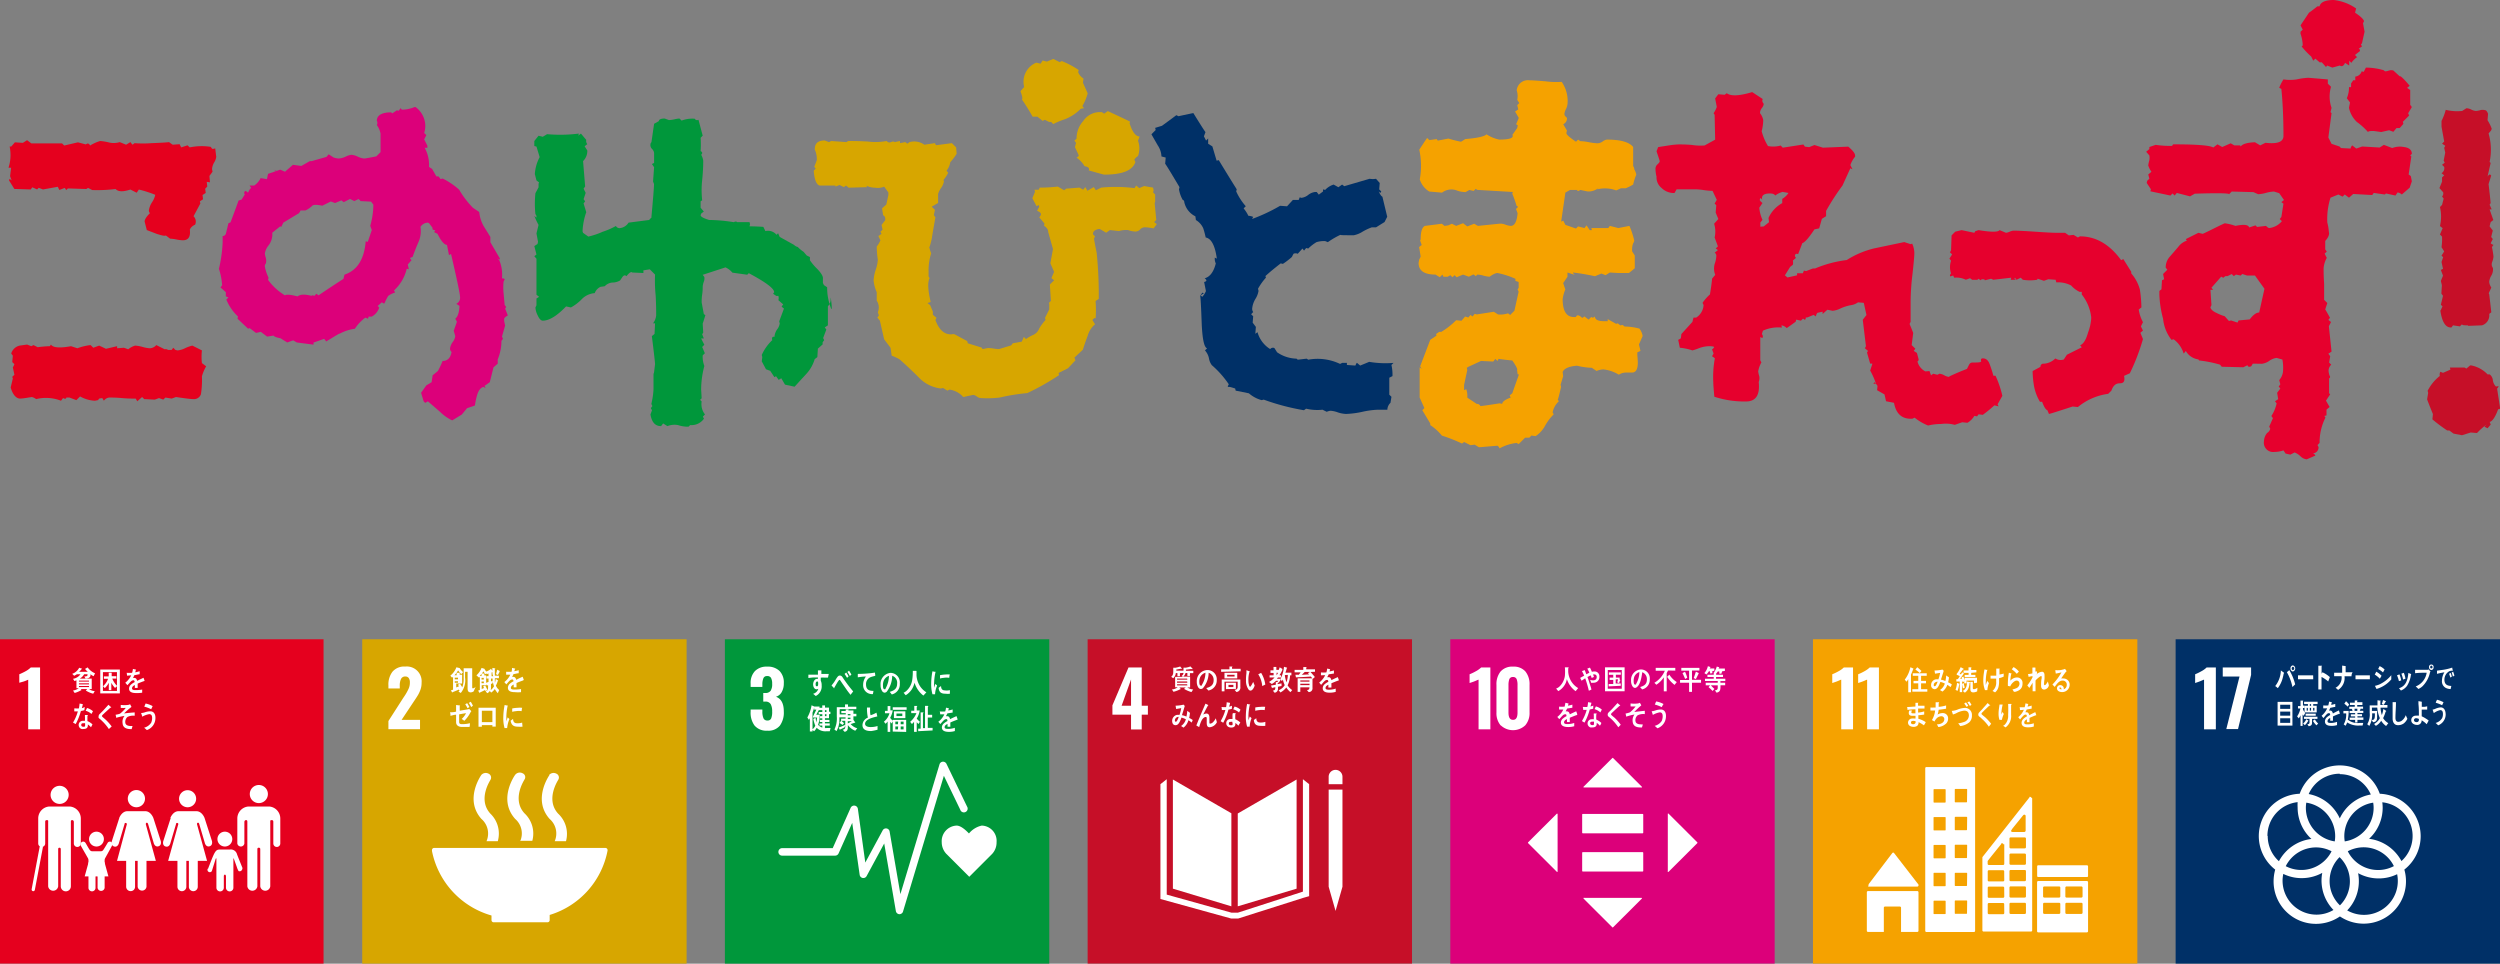 <svg xmlns="http://www.w3.org/2000/svg" viewBox="0 0 336.88 129.86"><rect x="0" y="0" width="336.88" height="129.86" fill="#808080" stroke="none"/><defs><style>.cls-1{fill:#e5001e}.cls-2{fill:#fff}.cls-4{fill:#d7a600}.cls-5{fill:#00973b}.cls-6{fill:#c60f28}.cls-7{fill:#dc007a}.cls-8{fill:#f5a200}.cls-9{fill:#003067}.cls-10{fill:#e6002d}</style></defs><g id="レイヤー_2" data-name="レイヤー 2"><g id="テキストのコピー"><path class="cls-1" d="M0 86.14h43.6v43.71H0z"/><path class="cls-2" d="M3.8 91.59a5.71 5.71 0 01-.66.26L2.6 92v-1.14a8.82 8.82 0 00.85-.41 3.08 3.08 0 00.7-.51H5.4v8.34H3.8zM33.66 107a1.22 1.22 0 111.22 1.22 1.22 1.22 0 01-1.22-1.22m2.64 1.68a1.62 1.62 0 011.47 1.61v3.37a.47.47 0 01-.94 0v-2.89c0-.11 0-.26-.23-.26s-.17.15-.18.24v8.68a.68.68 0 01-1.35 0v-5a.18.18 0 00-.19-.2.18.18 0 00-.2.2v5a.68.68 0 01-1.35 0v-8.68c0-.09 0-.24-.17-.24s-.23.15-.23.26v2.89a.48.48 0 01-.95 0v-3.37a1.62 1.62 0 011.48-1.61h2.84m-9.87-1.05a1.15 1.15 0 10-1.15 1.15 1.15 1.15 0 001.15-1.15M23 110.24l-1 3.11s-.17.58.32.72.63-.42.63-.42l.77-2.6s0-.2.19-.15.09.25.09.25L22.66 116h1.25v3.49a.6.6 0 001.2 0V116h.34v3.49a.6.6 0 001.2 0V116h1.25l-1.34-4.88s-.06-.21.09-.25.19.15.19.15l.77 2.6s.15.56.63.42.32-.72.32-.72l-1-3.11s-.34-.9-1.1-.9h-2.4c-.76 0-1.1.9-1.1.9m-3.42-2.58a1.16 1.16 0 10-1.15 1.15 1.16 1.16 0 001.15-1.15m-3.47 2.61l-1 3.11s-.17.58.31.72.63-.42.63-.42l.77-2.6s0-.2.19-.15.1.25.1.25l-1.3 4.85H17v3.49a.6.6 0 00.61.59.58.58 0 00.59-.59V116h.35v3.49a.6.6 0 001.19 0V116H21l-1.34-4.88s-.05-.21.09-.25.2.15.2.15l.77 2.6s.15.56.63.42.31-.72.31-.72l-1-3.11s-.34-.9-1.09-.9h-2.4c-.76 0-1.1.9-1.1.9m14.23 3.86a1 1 0 10-1-1 1 1 0 001 1m-2.3 2.98a.32.32 0 00.14.45.31.31 0 00.41-.13l.52-1.66s.09-.11.09 0v3.91a.5.5 0 101 0v-1.54s0-.22.14-.22.15.22.15.22v1.54a.5.5 0 101 0v-3.91c0-.11.06 0 .06 0l.41 1.14a2.37 2.37 0 00.23.53.35.35 0 00.47-.2.34.34 0 000-.35s-.61-1.51-.68-1.71a.87.87 0 00-1-.64h-1.35c-.5 0-.65.27-1.21 1.69-.07.2-.34.86-.34.9zM9.25 107a1.22 1.22 0 00-2.43 0 1.22 1.22 0 102.43 0m-2.63 1.68a1.61 1.61 0 00-1.47 1.61v3.37a.47.47 0 00.94 0v-2.89c0-.11 0-.26.23-.26s.17.15.17.24v8.68a.68.68 0 001.35 0v-5c0-.06 0-.2.2-.2H8a.18.18 0 01.19.2v5a.68.68 0 001.36 0v-8.68c0-.09 0-.24.17-.24s.23.15.23.26v2.89a.47.47 0 10.94 0v-3.37a1.62 1.62 0 00-1.47-1.61h-2.8"/><path fill="none" stroke="#fff" stroke-linecap="round" stroke-miterlimit="10" stroke-width=".44" d="M5.56 114.15l-1.08 5.72"/><path class="cls-2" d="M11.51 113.57a.35.35 0 00-.3-.16.35.35 0 00-.35.35.59.59 0 000 .15l1 1.75a.61.61 0 01.06.23v3.75a.48.48 0 00.48.47.47.47 0 00.47-.47v-1.48s0-.21.14-.21.14.21.14.21v1.48a.48.48 0 00.95 0v-3.75a.61.61 0 01.06-.23l.89-1.62a1.63 1.63 0 00.11-.28.35.35 0 00-.35-.35.34.34 0 00-.3.16s-.48.82-.62 1a.39.39 0 01-.3.14h-1.16a.39.39 0 01-.3-.14c-.15-.15-.59-1-.62-1z"/><path class="cls-2" d="M13 114.07a1 1 0 10-1-1 1 1 0 001 1m.01 1.35l1.08.79.52 1.89h-3.2l.52-1.89 1.08-.79zm-.4-24.3a2.2 2.2 0 01-.43-.27.67.67 0 010 .24c-.09.31-.43.33-.67.33l-.14-.27c.12 0 .37 0 .42-.15a.32.32 0 000-.14h-.45a1.61 1.61 0 01-.58.58h1.6v1.41H12a1.48 1.48 0 00.77.28l-.21.35a3.4 3.4 0 01-1-.43l.2-.2h-.88L11 93h-.05a3.85 3.85 0 01-.89.38l-.22-.33a1.64 1.64 0 00.76-.31h-.3v-1.07a1.48 1.48 0 01-.27.1l-.19-.3a1.5 1.5 0 001-.61h-.49a1.82 1.82 0 01-.36.2l-.26-.26a1.71 1.71 0 00.94-.82l.39.13a.08.08 0 01-.08.07 1.84 1.84 0 01-.33.35h1.18a3.41 3.41 0 01-.37-.39l.35-.21a2.3 2.3 0 001 .8zm-.63.59h-1.34v.14H12zm0 .37h-1.34v.14H12zm0 .36h-1.34v.14H12zm1.53 1v-3.22h2.64v3.22zm2.25-2.87h-1.89v2.53h1.89zm-.26 2.13a2.92 2.92 0 01-.5-.7v1h-.34v-1a2.31 2.31 0 01-.54.72l-.24-.25a2.37 2.37 0 00.68-1H14v-.32h.65v-.5h.34s.06 0 .06.06a.07.07 0 010 .05v.36h.63v.32h-.55a2.73 2.73 0 00.67 1zm3.94-.93c-.24.08-.68.25-.89.35v.58h-.38v-.39c-.26.12-.38.28-.38.45s.14.23.44.23a5 5 0 00.93-.07v.42a4.17 4.17 0 01-.83.05c-.63 0-.94-.2-.94-.6a.73.73 0 01.26-.54 2.17 2.17 0 01.49-.33c0-.17-.06-.25-.15-.25a.45.45 0 00-.33.14 2.14 2.14 0 00-.25.26c-.12.13-.19.22-.24.26l-.29-.33a2.78 2.78 0 00.8-1l-.56.05a3.42 3.42 0 00-.05-.39 4.81 4.81 0 00.73 0 2.49 2.49 0 00.11-.52l.44.1-.05.06a2.83 2.83 0 01-.08.29c.14 0 .36-.08.6-.14v.41c-.17 0-.41.08-.71.12a1.94 1.94 0 01-.2.37.72.72 0 01.19 0c.19 0 .32.13.38.4.25-.14.55-.27.86-.42l.15.42s-.02.02-.05.02zm-8.07 3.93a4 4 0 01-.47.11 8 8 0 01-.7 1.76l-.36-.2a6.15 6.15 0 00.65-1.51 3.88 3.88 0 01-.48 0v-.4h.17a3.4 3.4 0 00.45 0 4.62 4.62 0 00.09-.65 3.11 3.11 0 01.44.08 3.59 3.59 0 01-.13.52c.14 0 .26-.09.39-.13zm.89 2.3a2.53 2.53 0 00-.42-.38v.12c0 .39-.27.49-.56.49a.79.79 0 01-.3 0 .57.57 0 01-.38-.53.56.56 0 01.59-.57h.26v-.52a.78.78 0 010-.26h.4a.57.57 0 00-.07.22v.6a2.15 2.15 0 01.68.44 3.41 3.41 0 01-.2.39zm-.8-.54a.51.51 0 00-.22 0c-.13 0-.28 0-.29.22s.18.25.31.25.2 0 .21-.19a1.93 1.93 0 00-.01-.29zm.86-1.25a1.88 1.88 0 00-.78-.43l.19-.38a2.11 2.11 0 01.8.44zm2.35 2.03a6.34 6.34 0 00-.94-1.11 2.18 2.18 0 00-.28-.25s-.11-.09-.16-.15a.35.35 0 010-.2.41.41 0 01.15-.32c.16-.16.32-.31.48-.48l.69-.76.27.24.11.09c0 .06-.07.06-.11.06l-.65.59a3.31 3.31 0 00-.27.26.5.5 0 00-.13.12.29.29 0 00-.09.15.15.15 0 00.06.11c.13.13.28.24.42.37a6.72 6.72 0 01.83.93zm2.51-1.63a.87.87 0 00-.29.8c.06.37.51.42.74.42h.23l-.12.42h-.07c-.45 0-1.1-.08-1.15-.78a1.27 1.27 0 01.26-1 7 7 0 00-1.12.26c0-.14-.06-.28-.08-.42a2.53 2.53 0 00.59-.14 4.42 4.42 0 00.78-.78 5.15 5.15 0 01-.68 0v-.4a4.35 4.35 0 001 0 1.14 1.14 0 00.26-.09l.19.36a8 8 0 00-1 .88c.48-.07 1-.11 1.43-.14v.45a1.69 1.69 0 00-.97.16zm2.61 1.77c-.12-.11-.24-.22-.37-.32a1.63 1.63 0 00.95-.67 1.69 1.69 0 00.13-.59c0-.35-.08-.55-.38-.57a2.75 2.75 0 00-.95.35c0-.06-.15-.46-.15-.5s0 0 .05 0a2.12 2.12 0 00.41-.08 2.29 2.29 0 01.77-.15c.53 0 .73.47.69 1a1.7 1.7 0 01-1.15 1.53zm.58-2.81a4.78 4.78 0 00-.93-.35l.18-.42a3.3 3.3 0 01.95.35c-.06.14-.13.28-.2.42z"/><path class="cls-4" d="M48.81 86.14h43.71v43.71H48.81z"/><path class="cls-2" d="M52.34 97.16l2-3.12.13-.19a7 7 0 00.57-1 1.92 1.92 0 00.19-.87 1 1 0 00-.15-.61.53.53 0 00-.45-.21.6.6 0 00-.59.33 2 2 0 00-.17.9v.38h-1.53v-.41a2.83 2.83 0 01.55-1.85 2.07 2.07 0 011.72-.69 2 2 0 012.2 2.18 2.65 2.65 0 01-.14.9 4.34 4.34 0 01-.34.75c-.13.22-.33.53-.61.94L54.12 97h2.48v1.26h-4.26zm13.89 26.2v.64a.29.29 0 00.28.28h7.27a.29.29 0 00.29-.29v-.7a11.27 11.27 0 007.8-8.67v-.07a.29.29 0 00-.29-.29H58.5a.29.29 0 00-.29.29v.13a11.34 11.34 0 008 8.68m7.85-18.95c-.09.13-2.32 3.34 0 5.94a2.6 2.6 0 01.69 3h1.52a3.73 3.73 0 00-1.06-3.71c-1.75-1.92 0-4.5 0-4.54a.57.57 0 00-.24-.85.8.8 0 00-1 .21m-3.77 8.84h1.53a3.73 3.73 0 00-1.06-3.71c-1.75-1.92 0-4.5 0-4.54a.56.56 0 00-.25-.85.79.79 0 00-1 .21c-.1.13-2.33 3.34 0 5.94a2.59 2.59 0 01.68 3m-5.23-8.94c-.09.13-2.32 3.34 0 5.94a2.6 2.6 0 01.69 3h1.52a3.74 3.74 0 00-1-3.71c-1.76-1.92 0-4.5 0-4.54a.58.58 0 00-.25-.85.8.8 0 00-1 .21m5.66-12.77c-.23.08-.68.25-.89.35v.58h-.38v-.38c-.25.12-.38.28-.38.45s.15.23.44.23a5 5 0 00.93-.07v.42a4.06 4.06 0 01-.83 0c-.63 0-.94-.19-.94-.6a.77.77 0 01.26-.54 2.44 2.44 0 01.49-.32c0-.17-.06-.25-.15-.25a.45.45 0 00-.33.14 2.91 2.91 0 00-.25.25 2.89 2.89 0 01-.24.27c-.05-.07-.14-.17-.26-.31a2.71 2.71 0 00.81-1h-.57a3.42 3.42 0 000-.39 7 7 0 00.74 0A3.69 3.69 0 0069 90l.44.1-.05.06-.09.29a6 6 0 00.6-.14v.41c-.17 0-.41.08-.71.12a1.86 1.86 0 01-.19.37.65.65 0 01.18 0c.19 0 .32.13.38.4q.39-.21.87-.42l.15.42-.09.08zm-6.66 1.47a.77.77 0 01-.38.14c-.39 0-.44-.24-.44-.61v-2.16h-.34v.78a2.66 2.66 0 01-.58 2.07l-.32-.19A.93.93 0 0062 93l-.09.07a1.09 1.09 0 01-.08-.15c-.29.14-.59.25-.89.37v.07l-.17-.35.28-.07V91.2l-.13.12-.24-.27a2.67 2.67 0 00.82-1.13l.38.09h.05a2.8 2.8 0 00.47.56l-.25.27a4 4 0 01-.42-.5 3.46 3.46 0 01-.49.65h.29v-.33h.41a.09.09 0 010 .07v.19h.33v1.19h-.79v.52l.36-.15c0-.06-.09-.13-.15-.19l.29-.16c.11.16.21.32.31.48a3 3 0 00.19-1.23v-1.33h1.15v2.51c0 .09 0 .2.1.2a.62.62 0 00.37-.23zm-2.11-1.84h-.44v.22h.44zm0 .48h-.44v.2h.44zm5.36 1.61a2.33 2.33 0 01-.4-.57 1.67 1.67 0 01-.5.49l-.18-.22a.75.75 0 01-.34.3l-.22-.25c.26-.11.33-.23.33-.54v-.32l-.13.07v.08l-.11-.28v.16h-.62v.52l.31-.14a.82.82 0 00-.12-.2l.27-.15a6.54 6.54 0 01.3.59l-.24.18a1 1 0 00-.08-.14l-.72.35v.07l-.2-.35.23-.08v-1.77a.52.52 0 01-.11.1L64.2 91a2.49 2.49 0 00.69-1l.39.12a1.34 1.34 0 00.25.37 1.77 1.77 0 00.63-.37 2.61 2.61 0 00.19.27V90l.41.08s-.05.06-.08.07v.9h.55v.34h-.54a4.44 4.44 0 000 .63 2.47 2.47 0 00.11-.54l.33.23s0 .06-.06.07a2.63 2.63 0 01-.25.6 1.51 1.51 0 00.45.6zm-2.19-2.62l-.23.3h.23zm0 .55v.23h.3v-.23zm.31.5h-.31v.22h.31zm.63-.41h-.27v-.32h.27v-.36l-.22.09-.08-.09-.12.1a2.76 2.76 0 01-.28-.39l-.18.3h.37l-.06.07v.18h.25v1l.32-.12zm.59 0h-.26v.4l.23-.11v.34l-.23.11v.55a.82.82 0 01-.05.28 1.49 1.49 0 00.46-.53 3 3 0 01-.19-1.04zm0-.91l-.18.11v.49h.23c-.11-.21-.12-.4-.12-.6zm.9 0c-.08.15-.14.3-.23.44l-.25-.12c.06-.2.11-.4.16-.6l.38.2s-.1.06-.13.06zm-3.88 5.41a2.25 2.25 0 00-.12.21 4.14 4.14 0 01-.76 1 2.11 2.11 0 00-.35-.26 2.51 2.51 0 00.59-.78l-.37.06-.56.1v.99c0 .3.15.33.39.33a3.85 3.85 0 001.06-.13c0 .17 0 .34-.05.51h-1c-.31 0-.81-.11-.81-.65v-1c-.26 0-.51.1-.76.15 0-.16 0-.32-.06-.48.28 0 .55 0 .82-.09V95l.48.06H62a.08.08 0 01-.05.07v.64l1-.17a.83.83 0 00.27-.07 2.68 2.68 0 01.29.31s-.06.08-.07.09zm-.44-.49a3.6 3.6 0 00-.31-.54l.26-.15a4.4 4.4 0 01.3.52zm.49-.16a3.39 3.39 0 00-.32-.56l.26-.16a3.55 3.55 0 01.3.54zm2.86 2.63v-.2h-1.42v.22h-.45v-2.56h2.32v2.54zm0-2.14h-1.42v1.54h1.42zm1.99 2.34h-.35a4.85 4.85 0 01-.17-1.47A9.16 9.16 0 0168 95l.28.06h.14a7.62 7.62 0 00-.19 1.72v.42l.18-.53.24.22a4 4 0 00-.31 1.22zm2.07-.19a3 3 0 01-.6 0c-.46 0-.89-.09-1-.8l.33-.25c0 .4.19.58.49.59a2 2 0 00.73-.09zm-.12-2.09a2.37 2.37 0 00-.75 0 3 3 0 00-.52.09v-.45a3.64 3.64 0 01.73-.09 2.58 2.58 0 01.62 0c-.06.13-.06.29-.08.45z"/><path class="cls-5" d="M97.68 86.14h43.71v43.71H97.68z"/><path class="cls-2" d="M101.67 97.76a2.9 2.9 0 01-.52-1.86v-.29h1.58v.28a2.19 2.19 0 00.16.92.54.54 0 00.52.28.5.5 0 00.51-.29 2.29 2.29 0 00.13-.92 2 2 0 00-.2-1 .79.79 0 00-.72-.34h-.28v-1.16h.25a.84.84 0 00.74-.29 1.61 1.61 0 00.21-.94 1.67 1.67 0 00-.15-.8.56.56 0 00-.53-.25.5.5 0 00-.49.27 2.12 2.12 0 00-.15.83v.37h-1.58v-.45a2.31 2.31 0 01.58-1.69 2.18 2.18 0 011.64-.6 2.26 2.26 0 011.67.58 2.2 2.2 0 01.58 1.65 2.36 2.36 0 01-.29 1.21 1.32 1.32 0 01-.77.62c.71.26 1.06.91 1.06 2a3 3 0 01-.53 1.89 2 2 0 01-1.7.68 2.08 2.08 0 01-1.72-.7zm32.62 15.73a2.06 2.06 0 00-2-2.24 3.1 3.1 0 00-1.72 1.06c-.39-.4-1.07-1.06-1.67-1.06a2.1 2.1 0 00-2 2.24 2.29 2.29 0 00.63 1.58l3.08 3.08 3.08-3.08a2.26 2.26 0 00.6-1.58z"/><path class="cls-2" d="M121.18 123.19a.51.51 0 01-.46-.42l-1.57-9.11-2.37 4.39a.5.5 0 01-.53.26.51.51 0 01-.41-.43l-1-7L113 115a.51.51 0 01-.46.3h-7.15a.5.5 0 01-.5-.51.5.5 0 01.5-.5h6.82l2.42-5.44a.52.52 0 01.54-.29.51.51 0 01.43.43l1 7.24 2.34-4.33a.5.5 0 01.94.16l1.45 8.43L126.6 103a.5.5 0 01.44-.36.52.52 0 01.5.29l2.77 5.75a.51.51 0 11-.91.44l-2.21-4.58-5.52 18.34a.52.52 0 01-.49.31zM126 93.55h-.35a5 5 0 01-.17-1.45 9 9 0 01.17-1.64l.28.06h.13v.05a7.45 7.45 0 00-.19 1.7v.41c.06-.17.11-.35.17-.52l.24.22a3.55 3.55 0 00-.28 1.17zm2-.07a2.26 2.26 0 01-.58 0c-.46 0-.88-.09-.94-.79l.33-.25c0 .4.18.58.48.59A2 2 0 00128 93v.48zm-.08-2.14a2.29 2.29 0 00-.74 0 3 3 0 00-.51.09v-.45a5.82 5.82 0 01.73-.09 4 4 0 01.6 0c-.06.11-.07.29-.09.45zm-16.35-.03h-.39a5.66 5.66 0 00-.58 0v.42a1.32 1.32 0 01.12.62 1.44 1.44 0 01-.8 1.44c-.11-.11-.24-.2-.35-.3a1 1 0 00.7-.67.48.48 0 01-.26.06c-.28 0-.44-.35-.44-.66s.18-.74.52-.74a.27.27 0 01.13 0v-.19h-.66l-.63.07v-.45h1.29v-.57a1.45 1.45 0 01.29 0 .25.25 0 01.12 0h.05a.09.09 0 010 .08v.39h1zm-1.44.52c-.15 0-.22.17-.22.33s0 .32.17.32.17-.22.17-.35 0-.3-.12-.3zm4.48 1.8c-.17-.22-.36-.45-.53-.7l-.61-.88-.2-.3s-.08-.14-.14-.14-.17.17-.22.24-.13.21-.19.31-.21.37-.31.54 0 .06 0 .06l-.36-.39c.13-.16.26-.32.38-.5s.23-.39.36-.57.22-.27.4-.27a.42.42 0 01.32.2c.07.09.14.21.2.3l.46.64c.24.32.55.71.8 1zm-.47-2.29c-.1-.19-.22-.36-.33-.53l.22-.19a5.31 5.31 0 01.32.53zm.38-.25a6 6 0 00-.33-.54l.22-.18c.11.17.22.35.32.53zm3.31.01a3.78 3.78 0 00-.47.13 1 1 0 00-.66 1c0 .78.5.86 1 .87a3.73 3.73 0 01-.08.44h-.06a1.39 1.39 0 01-.63-.15 1.19 1.19 0 01-.62-1.12 1.84 1.84 0 01.38-1.11c-.36 0-.75.06-1.1.11v-.46a16.08 16.08 0 001.84-.11l.47-.07c0 .06.05.36.05.39s-.08.07-.12.08zm2.34 2.48c-.09-.12-.18-.24-.28-.35.5-.15 1-.36 1-1.1a1 1 0 00-.66-1.07 3.68 3.68 0 01-.74 2.15.47.47 0 01-.3.13.45.45 0 01-.33-.23 1.45 1.45 0 01-.2-.8 1.5 1.5 0 011.34-1.64 1.28 1.28 0 011.25 1.43 1.4 1.4 0 01-1.08 1.48zm-1.1-1.81a1.65 1.65 0 00-.09.54c0 .16 0 .57.21.57s.11-.07.15-.12a3.63 3.63 0 00.45-1.69 1.16 1.16 0 00-.72.7zm5.36 1.96a3.39 3.39 0 01-1.19-1.73 3.81 3.81 0 01-.17.51 2.45 2.45 0 01-.7.94 1.5 1.5 0 01-.33.23l-.28-.33a1.56 1.56 0 00.38-.25 2.47 2.47 0 00.79-1.53 7 7 0 00.07-1.17h.44s.06 0 .06.06a.08.08 0 010 .07V91a3 3 0 00.5 1.5 2.71 2.71 0 00.83.79zm-12.62 4.81h-.44a1.63 1.63 0 01-1.32-.47 1.8 1.8 0 01-.35.47l-.21-.18v.21h-.36v-1.81a1.88 1.88 0 01-.13.24l-.21-.32a4.77 4.77 0 00.57-1.64l.38.17h.69v.31l-.44.79h.47a4.17 4.17 0 01-.22 1.36 1.32 1.32 0 001.18.43h.5zm-2.26-1.85v-.13l.46-.94h-.3v-.27c-.06.23-.14.47-.22.69v2.23a1.29 1.29 0 00.37-.48 4.54 4.54 0 01-.26-.91l.3-.16a3.3 3.3 0 00.13.64c0-.22.06-.45.08-.67zm2.16-.45v.54h-.55V97h.61v.29h-.61v.19h.65v.3h-.65v.33h-.35v-.34h-.39v-.28h.39v-.2h-.34V97h.34v-.2h-.31v-.3h.31v-.26h-.49v-.3h.49v-.25h-.46v-.31h.45v-.33h.37v.3h.54v.56h.19v.3zm-.34-.55h-.21v.25h.21zm0 .55h-.21v.26h.21zm3.88 2.23a2.27 2.27 0 01-1-.77v.27c0 .41-.11.56-.43.65l-.26-.28c.25-.07.34-.12.34-.45v-.76h-.51l.35.33-.21.23c-.13-.09-.26-.19-.4-.27l.21-.29v-.29h.6v-.18h-.83v.42a3.15 3.15 0 01-.39 1.44l-.28-.22a3.41 3.41 0 00.32-1.75V95.3h1.11v-.38h.4c.12 0 0 0 0 0a.08.08 0 010 .07v.24h1.12v.33h-2.24v.71h.82v-.17h-.6v-.29h.59v-.21h.41s0 .05-.05.06v.08h.68v.45h.4v.34h-.4V97l.24.34v.05h-.07l-.54.18a1.87 1.87 0 00.89.57zm-1.44-.47a4.92 4.92 0 01-.61.3v.08l-.19-.34c.31-.11.61-.23.91-.37zm.79-1.78h-.36v.17h.36zm0 .49h-.36v.19h.36zm-.36.47v.31c.19-.1.38-.2.56-.31zm3.15 1.33c-.45 0-1.17-.07-1.17-.81a1.12 1.12 0 01.73-1 5.65 5.65 0 01-.12-1.36h.42a2.17 2.17 0 000 .36 2.13 2.13 0 00.06.68 3.61 3.61 0 00.79-.35c.05.17.08.34.12.51-.4.1-1.65.34-1.65 1 0 .36.47.43.68.43a2.93 2.93 0 001-.14v.5a6 6 0 01-.86.18zm2.91.07v-1.39l-.15.31-.19-.23v1.35h-.35v-1.4a1.67 1.67 0 01-.28.31l-.22-.28a2.34 2.34 0 00.75-1.14h-.61v-.32h.36v-.65h.37a.09.09 0 010 .07v.51h.32a3.11 3.11 0 01-.35 1 1.63 1.63 0 00.35.39V97h1.81v1.63zm0-2.93v-.34h1.87v.34zm.16 1.12v-.92H122v.92zm.57.47h-.38v.36h.35zm0 .65h-.38v.4h.35zm.56-1.74h-.79v.34h.79zm.17 1.09h-.39v.36h.39zm0 .65h-.39v.4h.39zm1.77-1.06a2.5 2.5 0 00.43.43l-.2.31-.23-.25v1.3h-.36v-1.36a1.66 1.66 0 01-.29.3l-.24-.29a3 3 0 00.85-1.17h-.7v-.33h.41v-.64h.39a.06.06 0 010 .06l-.06.06v.49h.4a2.86 2.86 0 01-.4 1.09zm.2 1.7v-.34h.33V96h.37a.06.06 0 010 .06s0 .05-.06.06v2h.28v-3h.38s.06 0 .06.06 0 0-.06.07v1.07h.58v.37h-.59v1.39h.65v.35zM129 97h-.05c-.23.08-.68.26-.89.36v.57h-.38a.91.91 0 000-.17v-.21c-.26.12-.39.27-.39.44s.15.23.44.23a2.84 2.84 0 00.94-.15v.44a2.73 2.73 0 01-.8.11c-.63 0-.95-.2-.95-.6a.73.73 0 01.27-.54 2.33 2.33 0 01.48-.32c0-.17-.05-.26-.15-.26a.49.49 0 00-.33.15 3.08 3.08 0 00-.24.25l-.24.27-.27-.31a2.66 2.66 0 00.81-1h-.56q0-.21-.06-.39a5 5 0 00.74 0 3.49 3.49 0 00.11-.51l.43.09h-.05l-.09.29a4.1 4.1 0 00.6-.14v.42l-.71.11a2.81 2.81 0 01-.2.38h.18c.2 0 .33.13.38.4.26-.13.55-.27.87-.41l.15.42-.04.08z"/><path class="cls-6" d="M146.56 86.14h43.71v43.71h-43.71z"/><path class="cls-2" d="M152.41 96.3h-2.51v-1.25l2.17-5.11h1.78v5.16h.83v1.2h-.83v2h-1.44zm0-1.2v-3.54l-1.27 3.54zm13.52 14.49l-7.88-4.55v14.71l7.88 2.38v-12.54zm.86.03v12.51l7.93-2.38v-14.71l-7.93 4.58zm12.48 9.87h-.23l.93 3.26.93-3.26h-.23.23V106.4h-1.86v13.09h.23z"/><path class="cls-2" d="M176.41 105.67l-.84-.67v15.15l-8.75 2.83h-.89l-8.71-2.43V105l-.85.67v15.47l9.52 2.63h.97l8.78-2.79.77-.22v-15.09zm4.49-1a.93.93 0 10-1.86 0v1h1.86zM159 90.71v.41h-.34v-.42h-.22a1 1 0 01-.35.69l-.27-.19c.27-.22.28-.44.28-.8v-.42h.29a4 4 0 00.64-.17l.26.31h-.07c-.23 0-.47.07-.71.1v.15h1.15v.29zm1.35 0v.37H160v-.39h-.25a.83.83 0 01-.3.48h.92v1.47H160a1.77 1.77 0 00.78.27l-.23.35a4.34 4.34 0 01-1-.43l.22-.19h-.85s.2.19.2.22 0 0-.05 0a3.72 3.72 0 01-.94.36l-.21-.31a1.59 1.59 0 00.78-.3h-.35v-1.4h1.06l-.19-.12a.56.56 0 00.26-.56v-.56h.3a2.57 2.57 0 00.63-.17l.29.3v.06c0 .06 0 0-.06 0a.11.11 0 01-.08 0c-.26 0-.51.06-.76.07a.81.81 0 010 .16h1v.32zm-.38.73h-1.36v.15H160zm0 .39h-1.36V92H160zm0 .38h-1.36v.15H160zm2.86.84l-.29-.33c.51-.14 1-.35 1-1.06a1 1 0 00-.67-1 3.32 3.32 0 01-.76 2.06.4.4 0 01-.64-.09 1.37 1.37 0 01-.2-.77 1.48 1.48 0 011.41-1.57 1.25 1.25 0 011.28 1.36 1.37 1.37 0 01-1.13 1.4zm-1.13-1.73a1.5 1.5 0 00-.09.52c0 .15 0 .55.21.55s.12-.07.15-.12a3.26 3.26 0 00.47-1.62 1.16 1.16 0 00-.74.67zm2.85-.79v-.34h1.12v-.37h.41a.06.06 0 01-.06.06v.24h1.16v.34zm2.06 2.72l-.25-.3c.23 0 .42-.08.42-.4v-.69H165v1.3h-.37v-1.59h2.51v1a.59.59 0 01-.53.68zM165 91.42v-.76h1.72v.76zm.2 1.44V92h1.34v.83zm1.16-1.93h-1v.23h1zm-.16 1.36h-.66v.29h.66zm2.32.77a.36.36 0 01-.25-.11 2 2 0 01-.37-1.24 5.94 5.94 0 01.06-1v-.39a3.12 3.12 0 01.46.17.09.09 0 01-.06.08 3.68 3.68 0 00-.13.75 3.84 3.84 0 000 .48 1.74 1.74 0 00.08.5c0 .07.07.24.15.24s.34-.5.41-.65l.2.48c-.07.26-.29.68-.55.69zm1.57-.61a3.5 3.5 0 00-.54-1.59l.39-.19a4 4 0 01.56 1.58zm2.71-2.17a4.43 4.43 0 01-.39.71h.21v.3h-.41c-.05.06-.09.12-.15.18h.45v.26a4.12 4.12 0 01-.35.37v.09l.53-.1v.35l-.48.1v.22a.53.53 0 01-.45.59l-.24-.28c.28-.07.33-.13.33-.47l-.43.1v.06l-.15-.38.65-.11v-.36h.2a1 1 0 00.12-.17h-.29a2.84 2.84 0 01-.57.43l-.38-.27a2.87 2.87 0 00.75-.61h-.67V91h.54v-.32h-.42v-.35h.41v-.46h.38a.1.1 0 010 .07v.33h.46l-.22.21a5.37 5.37 0 00.21-.56l.35.21a.07.07 0 010 .06s.03.1.01.09zm-.78.37V91a3.62 3.62 0 00.2-.33zm1.87 2.62a2.84 2.84 0 01-.56-.63 2.4 2.4 0 01-.79.67l-.24-.3a1.62 1.62 0 00.82-.69 3.31 3.31 0 01-.25-.75l-.13.21-.22-.24a4.42 4.42 0 00.5-1.69l.41.12a.08.08 0 010 .07s-.05.06-.07.07c0 .17-.09.35-.15.53h.81V91h-.18a3.44 3.44 0 01-.33 1.35 2.11 2.11 0 00.62.64zm-.75-2.3v.08a4.29 4.29 0 00.22.89 3.54 3.54 0 00.18-1zm3.45-.42c.2.23.4.44.59.68l-.29.26a2.69 2.69 0 00-.26-.33c-.66.06-1.32.08-2 .12l-.07-.36h.33a.18.18 0 00.12 0 2 2 0 00.25-.32h-.81v-.33h1.17v-.38h.46a.12.12 0 01-.06.08v.22h1.18v.33zm-.25 2.71l-.23-.28c.21 0 .34-.07.34-.36h-1.23v.61h-.36v-1.82h2v1.28a.5.5 0 01-.52.57zm-1.12-1.57v.17h1.23v-.17zm1.24.45h-1.24v.18h1.24zm-.64-1.59c-.14.12-.26.27-.41.38l1-.05-.17-.17.28-.16zm4.48 1.17c-.24.08-.68.26-.89.35v.58H179v-.38c-.26.12-.38.27-.38.44s.14.23.44.23a2.82 2.82 0 00.93-.15v.44a2.84 2.84 0 01-.81.11c-.63 0-.94-.2-.94-.6a.73.73 0 01.26-.54 2.18 2.18 0 01.49-.32c0-.17-.06-.26-.15-.26a.49.49 0 00-.33.14 2.14 2.14 0 00-.25.26l-.24.27c-.05-.07-.14-.17-.26-.31a2.66 2.66 0 00.81-1L178 91v-.39a4.81 4.81 0 00.73 0 2.49 2.49 0 00.11-.52l.44.1h-.05a1.9 1.9 0 01-.08.29 4.79 4.79 0 00.6-.14v.42l-.71.11a2 2 0 01-.2.38h.19c.19 0 .32.13.38.4.25-.13.55-.27.86-.41l.15.42s-.09.06-.12.06zm-19.72 5.65a3.54 3.54 0 00-.44-.32 1.88 1.88 0 01-.66 1l-.33-.22a1.64 1.64 0 00.65-.9 2.19 2.19 0 00-.6-.23 2.62 2.62 0 01-.15.39c-.14.31-.31.63-.64.63s-.46-.26-.46-.59a.83.83 0 01.6-.79 1.29 1.29 0 01.39 0 5.9 5.9 0 00.23-.92l-.68.12-.08-.45a4.69 4.69 0 001.08-.14l.16.18-.21.71c-.06.17-.11.35-.17.53a2.47 2.47 0 01.6.19 3.33 3.33 0 00.11-.77 4.33 4.33 0 01.37.27 3.86 3.86 0 01-.11.68 3.33 3.33 0 01.48.28c-.01.06-.08.21-.14.35zm-2.26-.31c0 .1 0 .19.12.19a.17.17 0 00.13-.07 1.91 1.91 0 00.26-.58.49.49 0 00-.51.46zM163 98c-.42 0-.39-.45-.39-.81v-.35c0-.1 0-.22-.12-.22h-.08c-.48.14-.67.89-.82 1.36l-.38-.22c.14-.36.28-.71.43-1.07s.34-.81.51-1.2c.1-.23.19-.45.29-.67.12.06.3.14.41.21s0 0-.05 0c-.22.38-.41.77-.61 1.15l-.06.11a1 1 0 01.43-.14c.31 0 .41.24.41.56v.57c0 .19 0 .23.13.23a.65.65 0 00.4-.24 2 2 0 00.33-.48l.15.53a1.21 1.21 0 01-.98.68zm3-2.49a4.05 4.05 0 01-.47.12 7.7 7.7 0 01-.7 1.76c-.12-.06-.23-.14-.35-.21a6 6 0 00.64-1.51 2.52 2.52 0 01-.48 0c0-.13 0-.26-.05-.39h.18a2.27 2.27 0 00.45 0 4.62 4.62 0 00.08-.65l.45.08c0 .17-.08.35-.13.52a3 3 0 00.39-.13c-.01.14-.01.28-.01.41zm.9 2.3a2.66 2.66 0 00-.43-.39v.13c0 .38-.26.49-.55.49a1.06 1.06 0 01-.31-.05.57.57 0 01-.37-.53.55.55 0 01.58-.57 1.1 1.1 0 01.26 0v-.53a.8.8 0 01.05-.26h.4a.39.39 0 00-.07.23 5.81 5.81 0 000 .59 2.3 2.3 0 01.68.45c-.14.19-.2.32-.29.44zm-.8-.54a.59.59 0 00-.23 0c-.12 0-.27 0-.28.21s.18.25.3.25.21 0 .21-.19a1.76 1.76 0 00-.05-.27zm.86-1.26a2.15 2.15 0 00-.78-.43l.18-.37a1.84 1.84 0 01.8.43zm1.44 1.91h-.35a4.62 4.62 0 01-.17-1.44 8.93 8.93 0 01.17-1.63l.28.07a.7.7 0 01.14 0v.05a.06.06 0 01-.06 0 7.41 7.41 0 00-.18 1.69v.41l.18-.52.24.22a3.58 3.58 0 00-.25 1.15zm2.1-.11a2.93 2.93 0 01-.59 0c-.47 0-.9-.09-.95-.79l.33-.24c0 .39.18.57.49.58a2 2 0 00.73-.09c0 .21-.01.37-.01.54zm-.08-2.12a2.37 2.37 0 00-.75 0 3 3 0 00-.52.09v-.45a4.53 4.53 0 01.73-.08 2.58 2.58 0 01.62 0c-.06.13-.06.28-.08.44z"/><path class="cls-7" d="M195.43 86.14h43.71v43.71h-43.71z"/><path class="cls-2" d="M199.24 91.59c-.08 0-.3.13-.66.26s-.47.16-.55.19v-1.18a7 7 0 00.85-.41 3.19 3.19 0 00.71-.51h1.24v8.34h-1.59zm2.99 6.18a2.53 2.53 0 01-.58-1.75v-3.74a2.71 2.71 0 01.56-1.8 2.1 2.1 0 011.68-.65 2.07 2.07 0 011.66.65 2.71 2.71 0 01.56 1.8V96a2.51 2.51 0 01-.58 1.74 2.41 2.41 0 01-3.3 0zm2.26-1.77v-3.69a2.13 2.13 0 00-.11-.77.48.48 0 00-.49-.31.49.49 0 00-.51.3 2.48 2.48 0 00-.11.78V96c0 .7.21 1 .62 1s.6-.32.6-1zm16.85 18.83h-8.05a.09.09 0 00-.09.09v2.42a.09.09 0 00.09.1h8.05a.09.09 0 00.09-.1v-2.42a.09.09 0 00-.09-.09m0-5.15h-8.05a.09.09 0 00-.09.1v2.42a.09.09 0 00.09.09h8.05a.09.09 0 00.09-.09v-2.42a.09.09 0 00-.09-.1m-.11-3.68l-3.87-3.86a.06.06 0 00-.09 0L213.4 106a.07.07 0 000 .11h7.73a.07.07 0 00.1-.11zm3.62 11.47l3.87-3.86a.09.09 0 000-.1l-3.87-3.86a.07.07 0 00-.11 0v7.72a.07.07 0 00.11.1zm-11.45 3.63l3.87 3.86a.06.06 0 00.09 0l3.87-3.86a.07.07 0 000-.11h-7.73a.07.07 0 00-.1.11zm-3.62-11.45l-3.87 3.86a.09.09 0 000 .1l3.87 3.86a.07.07 0 00.11 0v-7.77a.07.07 0 00-.11-.05zm2.54-16.51a3.24 3.24 0 01-1.18-1.63 2.88 2.88 0 01-.14.49 2.4 2.4 0 01-.69.91 2.1 2.1 0 01-.33.22l-.29-.34a1.69 1.69 0 00.39-.22 2.46 2.46 0 00.79-1.48 6.51 6.51 0 000-1.17h.45s.06 0 .06.06a.07.07 0 01-.06.07v.45a2.81 2.81 0 00.5 1.45 2.68 2.68 0 00.84.77zm2.45-1.14a1.58 1.58 0 01-.38 0c0-.13-.08-.26-.12-.39a1.4 1.4 0 00.4.07c.25 0 .49-.1.49-.46a.31.31 0 00-.3-.34.63.63 0 00-.19 0l.12.34-.32.14c0-.12-.08-.24-.13-.36l-.43.23a8.69 8.69 0 01.29.86c.09.28.19.55.25.83l-.35.16a16.16 16.16 0 00-.49-1.68l-.49.33-.19-.38c.18-.1.36-.21.54-.3-.09-.21-.19-.42-.3-.62l.38-.13.21.56.41-.21a4.73 4.73 0 00-.28-.55l.36-.14a5.86 5.86 0 01.26.57 1.2 1.2 0 01.38-.05.64.64 0 01.63.69.76.76 0 01-.75.83zm1.51 1.15v-3.23h2.64v3.23zm2.26-2.87h-1.89v2.53h1.89zm-1.77 2.21v-.32h.62v-.55h-.49v-.31h.49v-.38h-.59v-.32h1.61v.31h-.67v.39h.51v.26l.16.1h-.07c-.07 0-.11.25-.16.38l-.26-.1.12-.41h-.32v.56h.68v.31zm4.51.41l-.27-.32c.47-.14.91-.34.91-1a1 1 0 00-.62-1c-.09.63-.24 1.64-.72 2a.42.42 0 01-.27.12.46.46 0 01-.33-.22 1.32 1.32 0 01-.19-.74 1.41 1.41 0 011.32-1.53 1.2 1.2 0 011.2 1.33 1.32 1.32 0 01-1.03 1.36zm-1.06-1.69a1.7 1.7 0 00-.08.51c0 .15 0 .53.19.53s.12-.07.15-.11a3.3 3.3 0 00.43-1.58 1.11 1.11 0 00-.69.65zm4.56-.86c-.07.12-.13.24-.19.36v2.45h-.39v-1.89a3.43 3.43 0 01-1 1l-.27-.26a3.43 3.43 0 001.41-1.63h-1.23V90h2.64v.37zm.87 1.94a4.25 4.25 0 01-1-1.09l.3-.29a3.12 3.12 0 001 1zM228 92v1.23h-.39V92h-1.22v-.37h1.22v-1.26h-1.05V90H229v.36h-1v1.24h1.22v.4zm-.92-.51c-.11-.26-.23-.53-.36-.79l.34-.18a4.35 4.35 0 01.3.81zm1.79-.68c-.11.23-.23.47-.35.7l-.29-.14c.11-.28.2-.57.29-.86l.38.18v.06c0 .06-.04.04-.06.04zm1.87-.37v.26l-.26.07-.1-.33h-.09a3 3 0 01-.35.45l-.27-.19a2.16 2.16 0 00.47-.93l.37.12-.06.06a.83.83 0 01-.07.13h.63v.31zm1.09 1.33V92h.64v.34h-.63c0 .57 0 .89-.53 1l-.22-.31c.22-.05.38-.07.38-.38v-.3h-.93l.27.28c.07.07.14.13.21.21l-.25.27a5.29 5.29 0 00-.54-.52l.22-.24h-.6V92h1.62v-.23h-1.72v-.31h1.18v-.23h-.85v-.31h.85v-.26h.39s-.07.07-.07.09v-.11.28h.93v.31h-.94v.23h1.25v.32zm.23-1.31l-.1.32h-.28v-.3h-.2a3.14 3.14 0 01-.25.32l-.32-.12a2.57 2.57 0 00.43-.86l.38.11h-.06a.8.8 0 01-.08.16h.85v.32zm-19.59 5.91h-.05c-.23.08-.68.26-.89.35v.58h-.38a.91.91 0 000-.17v-.23c-.26.12-.39.27-.39.44s.15.23.44.23a2.74 2.74 0 00.93-.15v.44a2.73 2.73 0 01-.8.11c-.63 0-1-.2-1-.6a.71.71 0 01.27-.54 2.08 2.08 0 01.48-.32c0-.17 0-.26-.15-.26a.49.49 0 00-.33.14 3.33 3.33 0 00-.25.26l-.23.26-.27-.3a2.74 2.74 0 00.81-1h-.57v-.39a5 5 0 00.74 0 3.39 3.39 0 00.11-.52l.43.1-.09.29a4.1 4.1 0 00.6-.14v.42l-.71.11a3.56 3.56 0 01-.2.38.45.45 0 01.18 0c.2 0 .32.13.38.4.26-.13.55-.27.87-.41l.15.42-.08.1zm2.22-.87l-.47.11a7.52 7.52 0 01-.7 1.76 2.5 2.5 0 01-.35-.21 5.82 5.82 0 00.64-1.51 2.59 2.59 0 01-.48 0c0-.13 0-.26-.05-.39h.18a2.12 2.12 0 00.44 0 3.52 3.52 0 00.09-.64l.45.07c0 .17-.08.35-.13.52a3 3 0 00.39-.13c0 .15-.01.28-.01.42zm.9 2.29a2.66 2.66 0 00-.43-.39v.13c0 .38-.26.49-.55.49a1.06 1.06 0 01-.31 0 .57.57 0 01-.37-.53.55.55 0 01.58-.57 1.1 1.1 0 01.26 0v-.53a.7.7 0 010-.25h.4a.39.39 0 00-.07.23 5.81 5.81 0 000 .59 2.51 2.51 0 01.68.45c-.02.14-.1.26-.19.38zm-.8-.54a.59.59 0 00-.23 0c-.12 0-.28 0-.28.21s.18.25.3.25.21 0 .21-.18a1.92 1.92 0 000-.28zm.86-1.25a2 2 0 00-.78-.44l.18-.37a2 2 0 01.8.43zm2.42 2a6.73 6.73 0 00-.94-1.11l-.28-.25a1 1 0 01-.16-.14.38.38 0 01-.05-.21.4.4 0 01.15-.31c.16-.17.33-.31.48-.48l.69-.76.27.23a.52.52 0 01.11.1s-.07.06-.11.05l-.65.59-.27.26a.77.77 0 00-.13.12.34.34 0 00-.09.15.16.16 0 00.06.12c.13.13.28.24.42.36a6.8 6.8 0 01.83.94zm2.59-1.6a.85.85 0 00-.27.81c.07.36.51.4.74.4h.23c0 .14-.07.28-.1.42h-.07c-.45 0-1.1-.05-1.18-.75a1.33 1.33 0 01.24-1 7.25 7.25 0 00-1.11.29l-.09-.42a3.23 3.23 0 00.59-.16 4.17 4.17 0 00.76-.8 5.27 5.27 0 01-.68 0v-.4a3.86 3.86 0 001 0 .75.75 0 00.25-.09 4 4 0 01.2.35 9 9 0 00-.95.9c.47-.07.95-.12 1.42-.17v.45a1.66 1.66 0 00-.98.17zm2.68 1.74c-.12-.11-.24-.23-.37-.33a1.59 1.59 0 00.95-.66 1.69 1.69 0 00.13-.6c0-.34-.08-.54-.38-.56a2.75 2.75 0 00-.95.35c0-.06-.15-.47-.15-.5s0 0 .05 0a2.17 2.17 0 00.41-.09 2.28 2.28 0 01.77-.14c.53 0 .73.46.69 1a1.71 1.71 0 01-1.15 1.53zm.58-2.85a4.78 4.78 0 00-.93-.35l.18-.42a3.3 3.3 0 011 .35c-.11.13-.17.28-.25.42z"/><path class="cls-8" d="M244.3 86.14h43.71v43.71H244.3z"/><path class="cls-2" d="M248.11 91.59c-.08 0-.3.13-.66.26s-.47.16-.55.19v-1.18a7 7 0 00.85-.41 3 3 0 00.71-.51h1.24v8.34h-1.59zm3.49 0c-.08 0-.3.13-.66.26s-.47.16-.55.19v-1.18a7 7 0 00.85-.41 3.19 3.19 0 00.71-.51h1.24v8.34h-1.59zm.15 27.88h6.61a.16.16 0 00.16-.16.21.21 0 000-.11l-3.29-4.25a.14.14 0 00-.12-.06.16.16 0 00-.11.05l-3.2 4.21v.06a.16.16 0 000 .09.16.16 0 00-.05.17zm6.59.6h-6.62a.17.17 0 00-.16.17v5.18a.16.16 0 00.16.16h2.13v-3.26a.16.16 0 01.16-.16h2a.16.16 0 01.16.16v3.26h2.19a.16.16 0 00.16-.16v-5.18a.17.17 0 00-.18-.17zm22.87-1.35h-6.55a.16.16 0 00-.16.15v6.62a.16.16 0 00.16.15h6.55a.16.16 0 00.16-.15v-6.62a.16.16 0 00-.16-.15m-3.58 4.28a.16.16 0 01-.16.15h-2a.16.16 0 01-.16-.15v-1.19a.16.16 0 01.16-.16h2a.16.16 0 01.16.16zm0-2.2a.16.16 0 01-.16.15h-2a.16.16 0 01-.16-.15v-1.19a.16.16 0 01.16-.16h2a.16.16 0 01.16.16zm3 2.2a.16.16 0 01-.16.15h-2a.16.16 0 01-.16-.15v-1.19a.16.16 0 01.16-.16h2a.16.16 0 01.16.16zm0-2.2a.16.16 0 01-.16.15h-2a.16.16 0 01-.16-.15v-1.19a.16.16 0 01.16-.16h2a.16.16 0 01.16.16zM266 103.36h-6.42a.16.16 0 00-.15.16v21.91a.16.16 0 00.15.16H266a.16.16 0 00.15-.16v-21.91a.16.16 0 00-.15-.16m-3.82 19.73a.08.08 0 01-.08.08h-1.47a.07.07 0 01-.08-.08v-1.64a.08.08 0 01.08-.08h1.47a.09.09 0 01.08.08zm0-3.76a.09.09 0 01-.08.09h-1.47a.08.08 0 01-.08-.09v-1.63a.08.08 0 01.08-.09h1.47a.09.09 0 01.08.09zm0-3.75a.09.09 0 01-.08.08h-1.47a.08.08 0 01-.08-.08v-1.64a.07.07 0 01.08-.08h1.47a.08.08 0 01.08.08zm0-3.76a.08.08 0 01-.08.08h-1.47a.07.07 0 01-.08-.08v-1.64a.08.08 0 01.08-.08h1.47a.09.09 0 01.08.08zm0-3.76a.09.09 0 01-.08.09h-1.47a.08.08 0 01-.08-.09v-1.63a.08.08 0 01.08-.09h1.47a.09.09 0 01.08.09zm2.88 15a.08.08 0 01-.08.08h-1.48a.08.08 0 01-.09-.08v-1.64a.09.09 0 01.09-.08h1.5a.09.09 0 01.08.08zm0-3.76a.09.09 0 01-.08.09h-1.48a.09.09 0 01-.09-.09v-1.6a.09.09 0 01.09-.09h1.5a.09.09 0 01.08.09zm0-3.75a.09.09 0 01-.08.08h-1.48a.09.09 0 01-.09-.08v-1.64a.08.08 0 01.09-.08h1.5a.08.08 0 01.08.08zm0-3.76a.08.08 0 01-.08.08h-1.48a.08.08 0 01-.09-.08v-1.64a.09.09 0 01.09-.08h1.5a.09.09 0 01.08.08zm0-3.76a.09.09 0 01-.08.09h-1.48a.09.09 0 01-.09-.09v-1.63a.09.09 0 01.09-.09h1.5a.09.09 0 01.08.09z"/><rect class="cls-2" x="274.51" y="116.6" width="6.86" height="1.58" rx=".13"/><path class="cls-2" d="M273.73 107.5a.16.16 0 00-.16-.12.12.12 0 00-.09 0v.06l-6.3 8a.17.17 0 00-.05.12v9.81a.16.16 0 00.15.16h6.41a.16.16 0 00.15-.16v-17.8a.15.15 0 00-.11-.07zm-2.65 4.34v-.06c.43-.55 1.16-1.44 1.51-1.88l.05-.05a.17.17 0 01.14-.07.18.18 0 01.18.15v2a.19.19 0 01-.18.18h-1.6a.19.19 0 01-.18-.11.15.15 0 01.08-.16zm-1 11.19a.16.16 0 01-.16.16H268a.16.16 0 01-.15-.16v-1.19a.16.16 0 01.15-.16h1.91a.16.16 0 01.16.16zm0-2.2a.16.16 0 01-.16.15H268a.15.15 0 01-.15-.15v-1.2a.16.16 0 01.15-.16h1.91a.16.16 0 01.16.16zm0-2.21a.16.16 0 01-.16.15H268a.15.15 0 01-.15-.15v-1.2a.16.16 0 01.15-.16h1.91a.16.16 0 01.16.16zm0-4.85v2.64a.16.16 0 01-.16.15H268a.16.16 0 01-.16-.15v-.32a.35.35 0 010-.06c.25-.35 1.35-1.7 1.81-2.27v-.06a.17.17 0 01.14-.07.19.19 0 01.18.15zM273 123a.16.16 0 01-.16.16h-1.91a.16.16 0 01-.15-.16v-1.19a.16.16 0 01.15-.16h1.91a.16.16 0 01.16.16zm0-2.2a.16.16 0 01-.16.15h-1.91a.15.15 0 01-.15-.15v-1.2a.16.16 0 01.15-.16h1.91a.16.16 0 01.16.16zm0-2.21a.16.16 0 01-.16.15h-1.91a.15.15 0 01-.15-.15v-1.2a.16.16 0 01.15-.16h1.91a.16.16 0 01.16.16zm0-2.22a.16.16 0 01-.16.16h-1.91a.16.16 0 01-.15-.16v-1.19a.16.16 0 01.15-.16h1.91a.16.16 0 01.16.16zm0-2.21a.16.16 0 01-.16.16h-1.91a.16.16 0 01-.15-.16V113a.16.16 0 01.15-.16h1.91a.16.16 0 01.16.16zM257.79 90.2c-.08.24-.18.47-.28.7v2.38h-.37v-1.77a1.67 1.67 0 01-.24.35l-.23-.28a4 4 0 00.76-1.67l.41.18s-.02.11-.05.11zm-.1 3v-.33h.8v-.79h-.64v-.33h.64v-.68h-.74v-.35h1.88v.35h-.76v.68h.66v.33h-.66v.79h.84v.33zm1-2.5a3.29 3.29 0 00-.59-.47l.25-.32a3.88 3.88 0 01.31.26 3.07 3.07 0 01.26.25zm4.15 1.89a4.25 4.25 0 00-.43-.31 1.94 1.94 0 01-.66.91l-.34-.21a1.59 1.59 0 00.66-.87 2.29 2.29 0 00-.6-.22c-.05.13-.1.26-.16.38-.13.3-.31.6-.63.6a.51.51 0 01-.46-.56.78.78 0 01.59-.76 1.29 1.29 0 01.39 0 6.33 6.33 0 00.24-.88l-.69.11-.07-.43a4.79 4.79 0 001.09-.13c0 .06.1.11.15.17-.06.23-.14.45-.21.68s-.11.34-.17.51a2.47 2.47 0 01.6.19 3.16 3.16 0 00.11-.75l.38.26a4.54 4.54 0 01-.12.66 4 4 0 01.49.27c0 .1-.09.24-.16.38zm-2.26-.3c0 .09 0 .18.12.18a.19.19 0 00.14-.07 2.33 2.33 0 00.26-.55c-.23.02-.52.15-.52.44zm3.42-.06a3.7 3.7 0 01-.22.87l-.27-.14a3.83 3.83 0 00.2-.95l.31.13a.07.07 0 01-.02.09zm2-.16v-.36h-1v.37h-.31v-.26l-.23.1v-.13h-.06v1.48h-.32v-1.43h-.46v-.32h.15a.13.13 0 00.09-.06c.08-.11.15-.23.23-.35-.14-.06-.27-.13-.42-.18v-.13a3.68 3.68 0 00.53-.9l.34.18s.06 0 .06.08-.06.06-.09.06c-.15.18-.29.38-.45.55l.18.11.17-.29.29.2h-.08c-.16.22-.32.45-.5.66a1.23 1.23 0 00.27 0 1.39 1.39 0 00-.06-.19l.25-.1c.06.18.1.35.15.53v-.36h1.68v.66zm-1.48.69c-.05-.2-.09-.41-.12-.61l.23-.11c0 .21.08.42.13.62zm.88-.76a2.16 2.16 0 01-.1.61 1.33 1.33 0 01-.53.73l-.28-.23c.48-.3.55-.66.57-1.27l.34.06a.07.07 0 01.08.1zm.22-1.33v.27h.57v.29h-1.45v-.29h.53v-.27h-.68v-.32h.67v-.43h.41s0 .05-.05.06v.3h.7v.32zm.81 2.49a1.17 1.17 0 01-.54.14c-.23 0-.38-.13-.38-.42v-1h.33v.76c0 .18 0 .23.18.23a.84.84 0 00.44-.2zm1.37-.16h-.32a3.83 3.83 0 01-.23-1.39 7.35 7.35 0 01.17-1.41l.29.07h.12s0 .05-.06.06a6.28 6.28 0 00-.18 1.5 2.48 2.48 0 000 .47l.19-.55.23.3a3.38 3.38 0 00-.21.95zm1.58-1.58v.49a3.08 3.08 0 01-.07.61 1.34 1.34 0 01-.47.78c-.12-.06-.23-.14-.35-.19a1.45 1.45 0 00.5-1.22v-.45a5.66 5.66 0 01-.58 0h-.18v-.39h.77v-.95h.48l-.05.05v.74a2.35 2.35 0 00.57-.13v.41a2.28 2.28 0 01-.62.21zm2.19 1.8h-.19l-.2-.32a2.1 2.1 0 00.47-.14.69.69 0 00.48-.6c0-.29-.15-.45-.4-.45s-.71.4-.84.78l-.32-.06a5.44 5.44 0 010-.57 8 8 0 01.13-1.21l.37.11a.06.06 0 01-.05.06 4.06 4.06 0 00-.12.91 1.17 1.17 0 01.93-.44.73.73 0 01.71.78c.02.75-.47 1.01-.97 1.15zm.19-2.42a3.19 3.19 0 00-.67-.61l.24-.3a2.32 2.32 0 01.72.61zm3.7 2.12c-.29 0-.42-.21-.42-.53s0-.67.08-1v-.15c0-.07 0-.14-.09-.14s-.63.43-.74.61v1.44h-.39V92c-.14.24-.29.46-.44.7-.1-.11-.18-.23-.28-.34a6.06 6.06 0 00.7-1.08v-.18l-.53.11c0-.13-.05-.25-.07-.38a2.9 2.9 0 00.59-.09v-.78a2.7 2.7 0 01.41 0v.55a1.15 1.15 0 01.17-.06 2.86 2.86 0 00.07.28c-.06.07-.11.15-.17.23a1.22 1.22 0 01.82-.44c.22 0 .33.2.33.44a5.44 5.44 0 010 .57 3.93 3.93 0 00-.06.6c0 .08 0 .2.1.2s.33-.32.41-.5c.05.17.1.34.14.52a.7.7 0 01-.63.57zm2.42.34c-.27 0-.7-.11-.7-.52a.44.44 0 01.46-.42.48.48 0 01.45.35.76.76 0 010 .21.59.59 0 00.41-.57.54.54 0 00-.56-.6c-.49 0-.77.46-1.07.85l-.3-.32a7.69 7.69 0 001.22-1.64c-.26.07-.51.12-.77.17l-.07-.46h.1a3 3 0 00.43 0c.2 0 .39-.06.59-.11l.2-.07c.07.11.15.21.22.31l-.1.09a2.56 2.56 0 00-.2.26c-.16.21-.3.43-.45.64a1 1 0 01.3 0 .82.82 0 01.85.88 1 1 0 01-1.01.95zm-.27-.63c-.06 0-.1 0-.1.1s.18.17.26.17-.05-.27-.16-.27zm-18.36 5.11a4.42 4.42 0 00-.72-.43.63.63 0 01-.18.5.91.91 0 01-.44.14c-.32 0-.8-.11-.8-.59a.57.57 0 01.53-.54 1.13 1.13 0 01.26 0h.22v-.36h-.32c-.25 0-.6 0-.59-.41a.75.75 0 01.08-.31h.35a.79.79 0 00-.08.26c0 .12.13.12.2.12a2 2 0 00.35 0v-.54a7.85 7.85 0 00-1.08.08c0-.13 0-.26-.05-.39.37 0 .75-.05 1.13-.06v-.51h.41l-.05.06c-.05.06 0 .23 0 .34h.86v.38h-.86v.54a3.4 3.4 0 00.82-.16v.43a7.35 7.35 0 01-.79.09v.47a3.68 3.68 0 011 .46c-.1.19-.17.31-.25.43zm-1.12-.54a.71.71 0 00-.28-.06c-.12 0-.34 0-.34.22s.21.23.32.23.3-.08.31-.31c0-.03-.01-.06-.01-.08zm3.98.41a1.75 1.75 0 01-.91.36c-.07-.12-.13-.25-.2-.36.36 0 1-.15 1-.71a.38.38 0 00-.42-.38.93.93 0 00-.56.23 1.43 1.43 0 00-.34.48l-.35-.2a3.09 3.09 0 00.43-1.28h-.63v-.41a3.59 3.59 0 00.47 0h.23v-.71h.42s.05 0 .05.06a.09.09 0 01-.06.07v.49a4.62 4.62 0 001-.19v.44c-.35.06-.69.11-1 .14a3.71 3.71 0 01-.15.66 1.2 1.2 0 01.7-.21.7.7 0 01.72.76.9.9 0 01-.4.76zm3.27-.29a2.29 2.29 0 01-1.23.52c-.09-.13-.18-.25-.28-.37a3.3 3.3 0 00.74-.17.92.92 0 00.7-.88c0-.49-.26-.66-.63-.66a2.86 2.86 0 00-1.11.37 2.86 2.86 0 01-.41.15l-.16-.49h.06a2.48 2.48 0 00.79-.2 3 3 0 01.94-.2.93.93 0 01.93 1 1.22 1.22 0 01-.34.93zm-.38-2.07a5.15 5.15 0 00-.32-.45l.24-.15a3.7 3.7 0 01.31.46zm.44-.12a3.38 3.38 0 00-.33-.48l.25-.14a2.88 2.88 0 01.3.47zm2.56 2.79a5.62 5.62 0 00-.94-1.06 1.55 1.55 0 00-.27-.24.66.66 0 01-.15-.14.27.27 0 01-.06-.19.43.43 0 01.14-.31c.15-.17.31-.31.45-.48s.44-.49.66-.76l.27.23a.41.41 0 01.1.09s-.07.06-.11 0l-.62.59c-.09.08-.17.18-.26.26a1.36 1.36 0 00-.12.12.22.22 0 00-.08.15.13.13 0 00.06.11c.13.12.27.23.41.34a6.47 6.47 0 01.83.9zm1.76-.92h-.33a2.65 2.65 0 01-.12-.85c0-.4.08-.81.13-1.21h.41a.07.07 0 010 .06 6.43 6.43 0 00-.16 1.07v.22s.1-.24.14-.35l.19.27a3.36 3.36 0 00-.26.79zm1.24-2v1.33a1.86 1.86 0 01-.75 1.69 1.67 1.67 0 00-.33-.21l.21-.14a1.7 1.7 0 00.47-1.32 14.82 14.82 0 000-1.49 2.54 2.54 0 01.29 0 .9.9 0 01.16 0 .12.12 0 01-.05.14zm3.32 1.39c-.22.08-.64.25-.84.35v.58h-.35v-.39c-.24.12-.36.28-.36.45s.13.23.41.23a2.51 2.51 0 00.88-.15v.44a2.49 2.49 0 01-.76.11c-.59 0-.89-.2-.89-.61a.79.79 0 01.25-.54 1.9 1.9 0 01.46-.32c0-.17-.06-.25-.14-.25a.39.39 0 00-.31.14 3 3 0 00-.24.25l-.22.27-.25-.31a2.63 2.63 0 00.76-1 4.15 4.15 0 01-.53.05c0-.14 0-.27-.05-.39a6.34 6.34 0 00.69 0 2.81 2.81 0 00.1-.52l.41.09-.05.06c-.05.06 0 .16-.08.29a5.65 5.65 0 00.56-.14v.41l-.67.12a1.86 1.86 0 01-.19.37.69.69 0 01.18 0c.18 0 .3.13.36.4q.36-.21.81-.42l.14.42s-.05.01-.08.01z"/><path class="cls-9" d="M293.17 86.14h43.71v43.71h-43.71z"/><path class="cls-2" d="M297 91.59c-.08 0-.3.13-.66.26s-.47.16-.54.19v-1.18a7.79 7.79 0 00.84-.41 3 3 0 00.71-.51h1.24v8.34H297zm4.78-.43h-2.26v-1.22h3.82v1l-1.76 7.3H300zm24.41 21.51a5.73 5.73 0 00-5.51-5.71 5.72 5.72 0 00-10.79 0 5.71 5.71 0 00-3.3 10.22 6 6 0 00-.22 1.59 5.71 5.71 0 008.94 4.72 5.71 5.71 0 008.68-6.31 5.72 5.72 0 002.2-4.51m-6.34-3.81a4.58 4.58 0 01-3.89 4.52 4.17 4.17 0 01-.06-.71 4.57 4.57 0 013.89-4.51 4 4 0 01.06.7M315.31 122a4.55 4.55 0 01-.05-6.5 4.55 4.55 0 01.05 6.5m-4.53-13.84a4.57 4.57 0 013.89 4.51 4.17 4.17 0 01-.06.71 4.58 4.58 0 01-3.89-4.52 4 4 0 01.06-.7m3.4 6.56a4.56 4.56 0 01-6.17 2 4.56 4.56 0 014.08-2.53 4.49 4.49 0 012.09.52m2.19 0a4.54 4.54 0 016.21 2 4.56 4.56 0 01-6.21-2m-1.08-10.39a4.56 4.56 0 014.18 2.74 5.72 5.72 0 00-4.18 3.22 5.76 5.76 0 00-4.19-3.28 4.56 4.56 0 014.19-2.74m-9.75 8.37a4.57 4.57 0 014.07-4.54 6 6 0 000 .73 5.73 5.73 0 001.86 4.23 5.74 5.74 0 00-4.38 3 4.54 4.54 0 01-1.51-3.39m2 6.1a4.32 4.32 0 01.1-1 5.58 5.58 0 002.48.57 5.73 5.73 0 002.77-.71 5.19 5.19 0 00-.1 1 5.68 5.68 0 001.61 4 4.47 4.47 0 01-2.29.63 4.58 4.58 0 01-4.57-4.57m15.53 0a4.56 4.56 0 01-6.82 4 5.65 5.65 0 001.57-3.93 5.6 5.6 0 00-.1-1.09 5.73 5.73 0 002.77.71 5.62 5.62 0 002.49-.57 4.6 4.6 0 01.09.91m-3.88-5.67a5.71 5.71 0 001.84-4.2 6 6 0 00-.05-.73 4.56 4.56 0 012.58 7.92 5.75 5.75 0 00-4.37-3m-11.5-22.27a3.56 3.56 0 01-.1.47 3.9 3.9 0 01-.69 1.5 3.07 3.07 0 00-.35-.28 3.58 3.58 0 00.76-2.11l.42.31a.07.07 0 01-.04.11zm1.18 1.82a6.7 6.7 0 00-.75-2l.33-.28a7.12 7.12 0 01.79 1.92zm.06-2.09a.39.39 0 01-.32-.42.38.38 0 01.32-.41.43.43 0 010 .83zm0-.64c-.09 0-.16.1-.16.22s.07.23.16.23a.21.21 0 00.18-.23.2.2 0 00-.15-.22zm2.74 1.68h-2.05V91a.67.67 0 00.17 0h1.87c.01.18.01.38.01.53zm2.02.3a4.46 4.46 0 00-.9-.61v1.69h-.43v-3.2h.49a.09.09 0 01-.05.07v1a.93.93 0 00.11-.19 3.73 3.73 0 011 .65zm3.14-.7h-.94a1.9 1.9 0 01-.87 1.84 2.92 2.92 0 00-.34-.29 1.53 1.53 0 00.81-1.56h-1v-.47h1.08v-.96l.42.06h.05a.08.08 0 010 .06v.78h.94a.94.94 0 00-.15.54zm2.47.4h-1.93V91a.67.67 0 00.18 0h1.75c.01.18 0 .38 0 .53zm1.35-.07a3.61 3.61 0 00-.69-.56c.08-.13.14-.26.21-.39a3.08 3.08 0 01.71.55zm-.45 1.38s-.21-.41-.21-.43 0 0 .05 0a3.92 3.92 0 00.55-.18 4.53 4.53 0 001.6-1.25v.57a4.11 4.11 0 01-1.99 1.29zm.87-2.23a3.09 3.09 0 00-.65-.46c.07-.13.14-.26.2-.39a2.29 2.29 0 01.67.46zm2.15 1.17A4.65 4.65 0 00323 91l.33-.13a3.86 3.86 0 01.24.82zm1.62-.86a3.73 3.73 0 01-.52 1.49 1.89 1.89 0 01-.83.64l-.26-.31c.86-.26 1.17-1 1.26-2.06l.37.15a.07.07 0 01-.02.09zm-1.06.65a4.22 4.22 0 00-.23-.79l.33-.12a3.65 3.65 0 01.22.8zm3.63-.98a3.72 3.72 0 01-1 1.87 1.89 1.89 0 01-.57.38 3.82 3.82 0 00-.36-.34 2.37 2.37 0 001.48-1.85c-.52 0-1 0-1.56.07v-.46h1.66a.27.27 0 00.16-.06 3.58 3.58 0 01.27.33s-.06.04-.08.06zm.18-.3a.35.35 0 01-.31-.38.31.31 0 11.61 0 .34.34 0 01-.3.38zm0-.59c-.09 0-.16.09-.16.21a.16.16 0 10.32 0c0-.11-.07-.21-.16-.21zm2.81.68a.9.9 0 00-.39.07 1.3 1.3 0 00-.66 1.13c0 .73.49.84.93.85l-.09.42h-.06a1.51 1.51 0 01-.59-.15 1 1 0 01-.52-1 2.19 2.19 0 01.33-1.11c-.33.06-.65.12-1 .21v-.43l.88-.12a6.9 6.9 0 001.17-.29c0 .06.08.38.08.42h-.08zm-.25.92c-.05-.17-.11-.35-.17-.51l.21-.12a3.13 3.13 0 01.16.52zm.34-.13a3.09 3.09 0 00-.17-.54l.21-.12c.06.18.12.35.17.53zm-23.62 6.61v-3.2h2v3.2zm1.7-2.82h-1.35v.56h1.35zm0 .93h-1.35v.55h1.35zm0 .9h-1.35v.62h1.35zm1.8-.33a2.14 2.14 0 01-.13-.19v1.55H310v-1.44a1.58 1.58 0 01-.24.42l-.22-.27a2.65 2.65 0 00.44-1.06h-.32v-.33h.34v-.73h.33a.05.05 0 01.05 0l-.05.06v.6h.19v.33h-.19v.19a2.29 2.29 0 00.3.5zm.6.72a2.09 2.09 0 01-.43.54l-.23-.23a1.25 1.25 0 00.42-.58l.3.2s-.07.08-.07.07zm.7-2.31v.23h.47v.9h-1.64v-.9h.46v-.23h-.52v-.31h1.82v.31zm-.16 2v.52c0 .36-.21.43-.45.47l-.18-.28c.12 0 .29 0 .29-.24v-.47h-.74v-.29h1.81v.29zm-.86-.42v-.28h1.36v.28zm.29-1.06h-.15v.36h.17zm.44-.51h-.17v.23h.17zm0 .51h-.17v.36h.17zm.73 2.35a2.68 2.68 0 01-.49-.61l.28-.19a1.72 1.72 0 00.44.55zm-.28-2.35h-.17v.36h.17zm3.38.8h-.05c-.21.08-.63.25-.83.35v.58H314v-.38c-.24.12-.36.28-.36.45s.14.23.41.23a2.42 2.42 0 00.87-.15v.44a2.35 2.35 0 01-.75.1c-.59 0-.88-.19-.88-.6a.78.78 0 01.24-.54 2.12 2.12 0 01.46-.32c0-.17-.05-.25-.14-.25a.41.41 0 00-.31.14 3.22 3.22 0 00-.23.25 2.06 2.06 0 01-.23.27l-.24-.31a2.76 2.76 0 00.75-1h-.53v-.39a5.77 5.77 0 00.68 0 3.39 3.39 0 00.11-.52l.4.1-.05.06c-.05.06 0 .16-.08.29a5.65 5.65 0 00.56-.14v.41c-.17 0-.39.08-.67.12a2.5 2.5 0 01-.18.37.59.59 0 01.17 0c.18 0 .3.13.36.4q.36-.21.81-.42l.13.42s-.03.04-.05.04zm3.11 1.58h-.47a2.66 2.66 0 01-1.6-.42 2.35 2.35 0 01-.22.45l-.25-.19a2.6 2.6 0 00.33-1.48h-.37v-.33h.71a5.76 5.76 0 01-.12 1.18 2.16 2.16 0 001.58.44h.5zm-2-2.55a4.14 4.14 0 00-.46-.39l.23-.34a3 3 0 01.42.45zm1.73.28c0 .09-.07.18-.11.28h.48v.29h-.79v.17h.62v.28h-.62v.16h.8V97h-.8v.35h-.31V97h-.74v-.3h.74v-.16h-.58v-.28h.58v-.17h-.75v-.29h.39c0-.1-.05-.19-.08-.28h-.35v-.29h.74V95h-.65v-.31h.65v-.3h.38l-.05.06v.17h.7V95h-.7v.22h.79v.29zm-.81 0a2.89 2.89 0 010 .29h.38a2.93 2.93 0 010-.29zm4.25 2.33a2.26 2.26 0 01-.66-.71 1.9 1.9 0 01-.72.69l-.24-.25a2 2 0 00.78-.79 4.42 4.42 0 01-.35-1.42h-.72v.45h.7v.86c0 .48-.19.63-.55.66l-.17-.3c.36 0 .41-.2.42-.64v-.26h-.37a3.12 3.12 0 01-.38 1.7l-.28-.23a2.55 2.55 0 00.33-1.54v-1h1.05v-.69l.39.06h.06a.1.1 0 01-.06.08v.5h.95v.36h-.93a4.19 4.19 0 00.18 1 3.73 3.73 0 00.2-.83l.38.26a.11.11 0 010 .07s-.06 0-.08.06a4.83 4.83 0 01-.33.85 2.06 2.06 0 00.7.68zm-.09-3.23c-.07.13-.14.26-.22.38l-.27-.1a5.18 5.18 0 00.17-.56l.34.15a.08.08 0 01.05.07s-.05.06-.07.06zm2.49 2.87a1.31 1.31 0 01-.8.25c-.43 0-.69-.3-.72-.83v-2.28h.4s.05 0 .05.06a.07.07 0 010 .06c0 .66-.07 1.32-.07 2 0 .33.12.54.4.54a.92.92 0 00.39-.11 1.58 1.58 0 00.6-.79l.22.49a1.82 1.82 0 01-.47.61zm3.07.12a3.38 3.38 0 00-.68-.53.58.58 0 01-.65.62c-.29 0-.75-.18-.75-.63a.6.6 0 01.66-.61 1.18 1.18 0 01.37 0c0-.53 0-1.06-.06-1.58v-.38l.4.07a.05.05 0 01.05.05v.64a2.75 2.75 0 00.41 0l.32-.06v.44h-.74v.9a5.36 5.36 0 01.94.57zm-1.05-.71a.9.9 0 00-.39-.1.27.27 0 00-.27.24c0 .23.21.29.36.29s.3-.08.3-.32zm2.6.86c-.11-.11-.22-.22-.34-.32a1.51 1.51 0 00.87-.65 1.29 1.29 0 00.11-.55c0-.34-.1-.53-.38-.53a2.43 2.43 0 00-.85.4s-.16-.44-.16-.47a1.4 1.4 0 00.37-.11 2.21 2.21 0 01.7-.19c.48 0 .69.41.69 1a1.59 1.59 0 01-1.01 1.42zm.53-2.71a4.66 4.66 0 00-.85-.33c0-.14.11-.27.16-.41a3.64 3.64 0 01.88.34z"/><path class="cls-6" d="M331.76 58.65l-1.14-.22-.57-.42h-.28a21.18 21.18 0 01-2-1.5l.07-.71c-.52-1.28-.78-1.95-.78-2l.14-.86-.07-.28a6 6 0 011.64-2 .8.8 0 01.07-.56l.36.14 1-.43-.07-.28h2l.22.14.5-.43h.15a4.16 4.16 0 012.21 1.21h.28a1.14 1.14 0 01.43.78 1.41 1.41 0 00.42.86q.36-.08.36 0l-.21.28.42 2.71-.28.07q-.57 1.56-1.14 1.71l.14.35-.42.5-.43-.21.28-.29a9.82 9.82 0 00-1.28 1.14l-.85-.07zm2.7-14.81l-1.85.07-.07-.07c-.47 0-.73 0-.78-.14l-.29.28-.92-.14-.21.29h-.08c-.71 0-1.18-.71-1.42-2.28l.07-.07.22-.5-.22-.21.29-1.21-.22-.29.07-1.14-.14-.57.29-.71-.29-.78.29-.14-.2-.93.22-.64-.22-.21.36-.57-.36-.57a7.21 7.21 0 00.07-1.42l-.28-.29.36-.85-.36-.29a5.6 5.6 0 000-2.56l.28-.29.22-.85-.22-.28a.6.6 0 00.15-.57l-.5-.57.35-.86v-.57l.29-.28-.36-.29a.8.8 0 00.36-.85l-.29-.28.36-.29-.14-.28.21-1.07-.14-.64.14-.29-.43-.28.29-.29-.36-2v-.77a7.74 7.74 0 00.57-1.5 6.43 6.43 0 002.21.15l.57-.36h.07a1.59 1.59 0 01.6.18 1.63 1.63 0 00.61.18 2.57 2.57 0 00.6-.11 1.21 1.21 0 01.61 0c.19 0 .33.22.43.5l-.07.86a5.36 5.36 0 01.56 1.14.65.65 0 01-.17.35l-.25.29a7.9 7.9 0 01.14 3.84l.14.14-.42 1.85c.18-.33.35-.38.49-.14l-.35 1.14c.14 1.14.23 2 .28 2.56l-.14.21.28.64h-.28l.5 1.43-.36.28-.14.57.43.57-.22.86.22.28-.29.57a1.06 1.06 0 00.38.22l-.21.29a10.84 10.84 0 01.21 1.28 2.4 2.4 0 01-.14.64 1 1 0 00-.07.64l.14.29a1.66 1.66 0 01-.22 1 1.91 1.91 0 00-.28.82 1.46 1.46 0 00.28.78l-.35.78.07.14.28 2.42-.28.22a1.42 1.42 0 01-.97 1.54z"/><path class="cls-10" d="M316.56 8.83l-.56-.36c-.19.43-.43.55-.71.36l-1 .28-.71-.28-.14.21-.57-.64h-.29l-.58-.5-.28.28-.28-.56a11.34 11.34 0 01-1.29-1.36l.15-.14a5.34 5.34 0 00-.3-1.57v-.28l.3-.27-.3-.58 1.14-1.71c.29-.19.66-.48 1.14-.86h.28c.15-.57.79-.85 1.93-.85a6.57 6.57 0 013 1.14l-.14.57c.71.47 1.12.85 1.21 1.14l-.14.28.21 1.14-.35 1.57-.14.14.14.28-.43.29a.28.28 0 01.14.35l-.64.5a.88.88 0 00.29.29 2.8 2.8 0 00-.79.78l-.28-.29zm-54.97 48.3a7.9 7.9 0 00-1.78.21 7.12 7.12 0 01-1.81-1.06l-.29.14c-1.38.09-2.21-.62-2.49-2.14l-1.07-.21-.21-.92-1-.57.06-.58-.21-.29h-.35l.14-.21.21.21a10 10 0 00-.78-1.78l.28-.85V49h-.28l-.43-1.5.14-.21-.42-.36.14-.28-.43-3.56.5-.64-.36-1.64-.78-.07a2.14 2.14 0 01-1 .39 5.81 5.81 0 00-1.35.43 3 3 0 01-1.06.32l-.72-.14-.64.57V42l-.64.14c-.09 0-.19.17-.28.5l-.29-.21-.85.35h-.21q0 .51-.36.15l-.29.28-.64-.14-.07.28c-.52.38-.92.67-1.21.86a1.23 1.23 0 00-.64-.36h-.07l.07.29a5 5 0 00-2.56.42l-.14.43.14.29-.07.28-.29-.14v3.13l.15.28a4 4 0 00-.43 1.21 3.41 3.41 0 00.14.64 1.39 1.39 0 01-.07.79c.19 1.75-.38 2.63-1.71 2.63a13 13 0 01-4.27-.64c-.09-1-.14-1.64-.14-1.92a14 14 0 01.21-3.27l-.38-.27.21-.36-.21-.56a.84.84 0 00.28-.29c0-.09-.24-.14-.71-.14a4 4 0 00-1.35.28 8.44 8.44 0 01-.86.29 7.33 7.33 0 00-1.7-.36l-.22-1.07a1.51 1.51 0 00.36-.21l.07-.57 1.49-1.64a5.64 5.64 0 01.15-.57h.35a2.15 2.15 0 001-1.7l-.14-.29a6.48 6.48 0 011-1.14c.14-.85.24-1.56.29-2.13l.42-.5a2.34 2.34 0 01-.07-1.49 3.69 3.69 0 00.22-1.07.5.5 0 00-.22-.43l.43-.35-.29-.22.29-.28-.44-1.2a3.48 3.48 0 00-.07-1.85l.57-.64-.36-.86.08-1-.22-.22.29-.5-.57-1.21a9.32 9.32 0 01-1.14-.1 10.17 10.17 0 00-1.07-.11h-2.63l-.29.5h-.14a2.36 2.36 0 01-1.6-.68 1.82 1.82 0 01-.68-1.53 4.63 4.63 0 01-.14-1.07.79.79 0 01.29-.6c.18-.17.28-.3.28-.39s-.14-.5-.43-1.35l.22-.57 1.42-.22a10.87 10.87 0 011.35-.14c.33 0 .93 0 1.78.07a7 7 0 001.71.07l1.42-.78-.07-3.35-.14-.21a3.78 3.78 0 00.43-.85l-.22-1.14c.1-.14.24-.33.43-.57l.85.07.29-.21c.52.42 1.66.38 3.42-.15l1.42.93a.54.54 0 00.14.64 1.1 1.1 0 01-.25.57 1.19 1.19 0 00-.25.57v.14a2.05 2.05 0 01.43.93 6.39 6.39 0 01-.21 1.49 7.25 7.25 0 00.85 2 3.64 3.64 0 001.71-.07l.28.29 2.78-.43.21.29.57.07.71-.29 1.14.36 3.42-.14c.61.52.92.92.92 1.2v.15a3.52 3.52 0 00-.64 1.14l.29.57-.29-.15-1.06 2.33a31.12 31.12 0 00-2.21 3.42v.71l-.57.36-.36 1.28-.64.14c-.76 1.14-1.3 1.76-1.63 1.85l-.57 1.49c-.29-.14-.43 0-.43.29l.14.21-.42.36a1.37 1.37 0 010 .57l-.36.28-.71 1.14.35.29 1.29-.29v-.28h.78l.14-.36.29.07.92-.35h.29a16 16 0 014.27-1.14 12.29 12.29 0 013.7-1.57l4.05-.85.86.28.21-.07a3.17 3.17 0 01.29 1.28c0 .43-.09 1.38-.25 2.85a32.28 32.28 0 00-.25 3.56v2.84l-.14.29.49 1.21-.21 1.64.5.49-.22.29.43.28.21.79a.28.28 0 01-.14.35 2.06 2.06 0 001.07 1.35L260 50l.21.57.29-.21.57.14.28-.14a1.64 1.64 0 01.64.21 1.76 1.76 0 00.64.22l.07-.08c1-.47 1.83-.8 2.35-1l.29-.57a.51.51 0 01.5-.29c.66 0 1 0 1.13-.14-.09-.28 0-.42.22-.42.43 0 .73.26.92.78s.36 1 .5 1.56h.29a13.5 13.5 0 01.92 2.71l-.64 1.14.14.28-.57-.14a19.34 19.34 0 01-1.56 1.28l-.57-.07-.21.28-.36-.07a2.7 2.7 0 01-.93.93l-.71-.07-1 .35a4.55 4.55 0 00-1.82-.12zm-23.92-26.62l.71-.57-.07-.57a4.3 4.3 0 011.85-2v-.57a2.53 2.53 0 00.84-.8l-.79-.14a2.88 2.88 0 00-1 .49c-.1-.19-.34-.28-.71-.28-.72 0-1.07.21-1.07.64a.55.55 0 00.07.28q-.36-.56-.36 0a1.23 1.23 0 00.36.36l-.43.64a4.76 4.76 0 00.43 1.64l-.29.35v.57zm38.43 25.27l-.21-.5c-.24-.09-.47-.47-.71-1.14h-.29a6.45 6.45 0 01-.78-2 12.87 12.87 0 01-.21-2.14l1.06-.57a.38.38 0 01.43-.42 2.38 2.38 0 001.57-.71 1.31 1.31 0 001.14.14l.42-.64 2-1-.22-.28c.43-.15.79-.72 1.07-1.71a6.44 6.44 0 00.43-2 6 6 0 00-1.28-3.13v-.35h-.29a3.6 3.6 0 01-1.14-.86 3.82 3.82 0 00-2-.42l-.09-.35-1-.07-.57.21-.85-.28-.07.14a6.07 6.07 0 01-1.93 0l-.28-.28-.57.28-.21-.28-.07.14.21.14h-.71l.07-.28-2.42.28-.29-.14-.85.21c0-.09-.09-.14-.28-.14a.3.3 0 00-.29.14l-.28-.21-.15.14h-.71l-.28-.21-.57.21a2.83 2.83 0 00-1.57-.28l-.14-.29c-.33.1-.43.14-.28.14q-.15 0-.15-.21a.76.76 0 01.15-.21 2.64 2.64 0 010-1.71l-.22-.29.36-.57-.29-.28.15-.28.07-2 .49-.5.86-.21 1.71.36.14-.22.43-.14c1.7.28 2.65.28 2.84 0l.86.36a1.63 1.63 0 00.5-.15 1.71 1.71 0 01.49-.14c.62 0 1.59.05 2.92.14s2.3.15 2.92.15h1.14l.5.35.64-.07.58.35.28-.15q3.21 0 5.55 3.21l.29-.15 1.07 1.71v.22a5.52 5.52 0 011.16 2.16 17.82 17.82 0 01.21 2.42l-.36.29a5.06 5.06 0 00.57 1.7l-.28.57.28.57-.35.29.35.85A28.29 28.29 0 01287 50.3l-.78.35c.14.67 0 1-.57 1s-.9.33-1.14 1l-.43.42a8.1 8.1 0 00-4.08 1.78l-.71-.07c-2.05.67-3.09 1-3.19 1zm34.73 6.12a1.42 1.42 0 01-.85-.43 2.35 2.35 0 00-.78-.5l-.57.29-.64-.14-.29-.43a3.85 3.85 0 01-1.21.21 1.25 1.25 0 01-1.42-1.42 1.87 1.87 0 01.43-1.14.87.87 0 00.42-.57l-.14-.28.5-1.14-.21-.29a5 5 0 00.71-1.7l-.22-.29.43-.28-.14-.86.43-.57-.22-.28.22-.29-.15-.57a2.16 2.16 0 00.5-1.06 6.16 6.16 0 00-.07-1.71l-.78-.22a2.22 2.22 0 00-1 .4 2.17 2.17 0 01-1 .39l-1.21-.02-.21.35a.58.58 0 01-.28.07c-.15 0-.22-.12-.22-.21l-.57.28-2.91-.07-.22-.28a16.51 16.51 0 00-2.84-.57l-.08-.14a2.29 2.29 0 01-1.7-1.14 2.16 2.16 0 01-.29.35 3.67 3.67 0 00-1.35-1.92l-.29.07a5.47 5.47 0 01-1.13-2.84 14.33 14.33 0 01-.5-3.21v-.54l.28-.22.07-1.21.29-.14-.14-.71.57-.57-.22-.29a2.18 2.18 0 01.57-1.49q.57-.65 1.14-1.32a2.34 2.34 0 011.14-.82l-.14-.21 1.7-.85.57.14c.15-.05.67-.3 1.57-.75s1.38-.67 1.42-.67a6.71 6.71 0 011.43.35c1.14-.24 1.75-.16 1.85.21l.85-.28.21.21 1.21-.14c.19.19.34.29.43.29a2.58 2.58 0 001.71-.93l-.29-.28.22-.29.28-1.78-.28-.21.35-.29-.64-.92-.71-.22a4.86 4.86 0 00-1.07.18 4.79 4.79 0 01-1.06.18l-.64-.28-2.92-.08-.36.36c0-.14-1.54-.17-4.62-.07l-.64.36-1.78-.46-.29.35-.28-.28-.29.28-2.7-.57.07-.28-.57-.85.07-.29.29-.28-.15-.57.43-.36a3.36 3.36 0 01-.43-.85 4 4 0 01.15-.71 1.77 1.77 0 000-.65l-.43-.49.43-.36v-.28l.85-.29a14.15 14.15 0 002.21.14l.14-.21c3.18 0 5 .14 5.41.43l.57-.43.64.36 1.14-.5.49.28h.79l.07.15c.23-.34.88-.53 1.92-.57l.71.42.71-.35c1.62.19 2.42-.12 2.42-.93q0-3.48-.28-6.33l-.29-.15a6.19 6.19 0 01.57-1.13 5.9 5.9 0 001.78 0 9.54 9.54 0 011.57-.22l2.63.22v.57l.43.42a4.71 4.71 0 00.07 2.85l-.14.57.14.14-.43 3.28.43.85 1.07.36.21.21 1.28.07a.92.92 0 01.22-.43l.56.43.79-.28 2.35.14.57-.36 1.13.43a2.84 2.84 0 011.57-.14c.71.09 1.07.4 1.07.92l-.22.21.15.15-.36 2.42.29.21.14.71-.29.86-1.06.92a1.1 1.1 0 00-.57-.28l-.29.42-1.28-.28-.14.14-1.5-.21-.21.28-2.56-.14-.57.5-.57-.43-.29.29-.57-.29-1.06.43a9.5 9.5 0 00-.43 3.34 7.12 7.12 0 01.21 1.28c.1.34-.07.74-.49 1.21v1.14l.21.29-.29.28.29.57a3.32 3.32 0 00-.43 1.43c0 .33 0 1 .07 2.06v2.16l.43.43-.28.86c.28.47.49.85.64 1.13l-.22.29.36.28-.29.57.36 3.42-.43.28.25.34-.15.85.29.29a1.16 1.16 0 00-.36.85 2.4 2.4 0 00.14.64.22.22 0 01-.07.36v2l.15.14-.57.86.49.85-.42.36v.78l-.29.07.15.22a7.41 7.41 0 00-.79 3.41l-.28.29.14.28a.82.82 0 01-.78.85.45.45 0 01.35.29zm-9.32-18.43l.14-.29 1.5-.14c.47-.62.9-.93 1.28-.93l.71-3.2-1.28-1.78h-1.07l-.64-.21-.21.21-.64-.13-.29.21-.28-.28-.57.28h-.29l-.28.22-.28-.15-1.31 1.49.22.28h-.36l.14 2.07-.14.28c.05.29.33.55.85.78a5.62 5.62 0 001.07.43l.57.64.29-.07z"/><path class="cls-10" d="M320.87 17.79l-1-.14c-.42 0-.68 0-.78.14a8.74 8.74 0 00-1.49-1.35 3.61 3.61 0 01-1.07-1.92l.14-.71-.43-.57a3.64 3.64 0 00.29-1.5h.28v-.49l.29-.43h.28v-.5a1 1 0 00.86-.71l.28.07.29-.57a8.67 8.67 0 012.42.36.28.28 0 00.28.14 2.81 2.81 0 00.43-.11 1 1 0 01.57 0l.85.78c.1-.1.55.33 1.35 1.28l-.35.28.42.29v2l.22.29-.5.85.14.29-.85.85.07.28-.5.57h-.43l-.42.5-.57-.21z"/><path class="cls-1" d="M24.63 32.38a5.38 5.38 0 01-.86-.11 5.28 5.28 0 00-.85-.11l-.57-.43c-.15.1-.55 0-1.22-.21L19.78 31l-.29-1.14q0-.43.72-1.14a.49.49 0 01-.15-.36 2.73 2.73 0 01.43-1.11 2.85 2.85 0 00.43-1 15.57 15.57 0 00-2.21-.71l-.29.43-.85-.43c-1 .33-1.62.31-2-.07a20.08 20.08 0 01-3.14.14l-.57-.29-.22.15-2.49-.08-.22.22-.21-.29-.72.28-.21-.43-2 .36-.57-.22-.22.22-.64-.29-.22.29-2.21-.07-.71-1.15.07-.21.28.21-.21-.57.14-1.14h-.35a5.58 5.58 0 00.15-2.85h.21l.5-.57 1.07.07.57-.36.57.43h4.14l.29.29 1.85-.43 1.07.28q.36-.29.57.15A5.49 5.49 0 0113.5 19a7.25 7.25 0 011.28.22 2.8 2.8 0 001.36-.07l.85.35.58-.35.28.35.29-.21a14.47 14.47 0 002.28 0c1.33-.05 2.12-.1 2.35-.14l.5.35.93-.07.22.43.85-.28.29.28a8 8 0 012.85-.07c.1.19.19.28.29.28L29 20l.14 1.14a1.89 1.89 0 01-.28.75 2.06 2.06 0 00-.29.9l.07.35-.42.57.07.86-.43-.07.07.64-.28.29.07.57-.43.28.07.57-.43.29.07.28-.92 1.72a1 1 0 01.21 1.14 1.32 1.32 0 00-.71.64c.12.98-.19 1.46-.95 1.46zM10.29 53.92l-.93-.35-.28.28.28-.28h-.43c0 .19-.19.21-.43.07l-.28.36a5.56 5.56 0 00-3.35-.22 1.62 1.62 0 00-.58-.28l-.89.14a6 6 0 01-.68.07c-.52 0-1-.5-1.28-1.5L1.73 51l-.08-.22.29-.28-.21-1a2.35 2.35 0 00.21-.43l-.29-.28.08-.86-.22-.29a1.55 1.55 0 011.14-1.07l1-.14.57.22.29-.15.57.29a13.77 13.77 0 011.64-.14l.14-.22c.29.43 1.19.5 2.71.22l.86.28a7.46 7.46 0 011.78-.43l.36.36.79-.29.92.43 1.5-.35v.28l.93-.07.57.21a2.52 2.52 0 01.93-.5 4.93 4.93 0 011 .18 4.4 4.4 0 001 .18 1.21 1.21 0 00.85-.43l1.14.57a.48.48 0 01.43.08h.5l.22-.29.28.29.29.07a2.79 2.79 0 001-.29 5.42 5.42 0 011-.36l1.29.65a7.34 7.34 0 000 1.71l.57.43a5.71 5.71 0 00-.57 1.35 11.82 11.82 0 01-.14 2.43 1 1 0 01-1.07.64c-.24 0-1-.09-2.29-.28l-.57.21-.85-.14-.29.28-.57-.21-.57.21-1.43-.07-.28-.28-.65.57-.21-.36h-.21c-.38 0-.94 0-1.68-.07s-1.3-.07-1.68-.07A1 1 0 0014 54l-.22-.36-.42.07-.15.21-.42.08a4.47 4.47 0 01-2-.58z"/><path class="cls-7" d="M64.3 53.21a9.07 9.07 0 00-.3 1.43l-1.06.36-.71.86-1.29.79a6 6 0 01-1.64-1.15l-1.64-1.42-.35.21-.22-.21-.35-1.15.71-1 .71-.43.14-.93.7-.57a10.49 10.49 0 00.64-1.36c.66 0 1.07-.4 1.21-1.21a.61.61 0 01-.21-.43 1.82 1.82 0 01.35-.89 1.72 1.72 0 00.36-.82l-.21-.71.43-1.22-.22-.42c.33-.24.52-.81.57-1.72l-.43-.28a.89.89 0 00.5-.93q0-.57-1.21-5.78l-.28.14-.27-1.37c-.33 0-.76-.45-1.28-1.5l-.43-.21.07-.22.07-.07c-.33 0-.45-.09-.36-.28l-.49-.65-.15-.07a1.24 1.24 0 00-1 .57 3.61 3.61 0 01-.28 2.07c-.29.67-.55 1.33-.79 2a1 1 0 00-.35.14l.21.29-.5.57.14.64-.28-.07a5.7 5.7 0 01-1.71 2.92l.14.29a2.88 2.88 0 00-.93.46 6.65 6.65 0 00-.5 1h-.14l-.21-.15-.57.5.21.22a2.13 2.13 0 01-1 1.21h-.43l-.07.29-.36-.15a5.55 5.55 0 00-1.42 1.5 5.94 5.94 0 00-2 .64c-.14 0-.76.41-1.86 1.07l-.28-.35-1.43.5v.28L40 46.15l-.5-.29-.79.29-.92-.57q-.8-.15-.93-.36l-.86.14-.85-.64-.65.14-.85-.64-.22.07L32 42.94l.07-.29a6.5 6.5 0 01-1.57-2.28l.28-.29-.35-.14v-.57l-.72-.64.22-.29a8.8 8.8 0 00-.43-2.21 19 19 0 00.5-3.5v-.92a.47.47 0 00.43-.29l.35-1.43.29-.14c.71-1.9 1.07-2.88 1.07-2.92l.43-.15.43-.71c-.1-.05-.12-.14-.07-.29a.22.22 0 01.21-.14l.28.22.22-.43.21-.22-.23-.31h.64a2.55 2.55 0 00.86-1l.85.14.15-.71 1.64-.57.64.28 1.07-.93 1.14.15 1.14-.65H42l2-.57.29-.35.64.42a2.31 2.31 0 00.72.15 2.6 2.6 0 00.92-.25 2.41 2.41 0 01.79-.25 2.32 2.32 0 01.85.25 2.65 2.65 0 00.86.25c.14 0 .69-.1 1.64-.29l.57-.57V18a3 3 0 00-.5-1.15.58.58 0 000-.57c0-.76.69-1.14 1.93-1.14l.14.14.64-.42.22.07.28-.36.15.21a4.5 4.5 0 001.71-.35H56A3.16 3.16 0 0157.31 17a3.2 3.2 0 01-.15.92l.29.29-.29.57.43.86v.28h-.36a4.76 4.76 0 01.58 2.57l.42.28.57 1h.29l.28.36.29-.07a10 10 0 012.21 1.5A12.46 12.46 0 0063.73 28l.85.57a4.92 4.92 0 00.57 1.86l.93 1.5v.71l1.29 2.21-.07.15-.3-.2.29.29a5.05 5.05 0 01.35 2.42q.36 0 .36.15l-.14.28a7.42 7.42 0 000 1.57c.09 1 .14 1.52.14 1.57l.21.29-.14.21.36.93c-.34.19-.5.35-.5.5s0 .33.14.85l-.43 1.5.14.29-.21.28a6.49 6.49 0 01-.5 2.5V49l-.57.5-.5 2-.71.5.14.28-.29-.14c-.37.1-.65.45-.84 1.07zM42 39.87c0-.1.16-.1.35 0l.29-.29.28.22q1.78-1.21 3.36-2.22l.14-.57c1.71-.57 2.66-2.06 2.86-4.49l.28.07.54-1.59-.21-.57a10.49 10.49 0 00.42-2.86l-.31-.4-1.4-.07-.28-.29-.57.29-.58-.29-.85.43L46 27l-.85.36-.57-.21-1.15.57q-1.07-.23-1.35 0a3 3 0 01-.93.64h-.64l-.21.36L38.18 30l-.28.57-.14-.07-1.07.86a2.48 2.48 0 01-.47 1.67 2.38 2.38 0 00-.53 1.11 2.72 2.72 0 00.14.64 1.68 1.68 0 010 .72.53.53 0 00-.14.42 5.9 5.9 0 00.5 1.5l-.07.29a7.64 7.64 0 002.28 2.09c.19-.15.76-.1 1.71.14.33-.29.98-.31 1.89-.07zM37.26 23h-.07l-.29-.14.29.21z"/><path class="cls-5" d="M93 57.28l-.21.21h-.36a4.15 4.15 0 01-1.07-.21 2.62 2.62 0 00-1.43.14l-.57-.36-.28.36c-.77 0-1.24-.48-1.43-1.57l.21-.57-.16-.28.21-.28-.14-.29a10.93 10.93 0 00.29-1.92v-1.94c0-.09 0-.21.07-.36l.14-1.14c0-.19-.14-1.45-.43-3.78l.36-.29.07-1.43H88a2.13 2.13 0 00.42-1.07c0-.52 0-1.43-.07-2.71a19.83 19.83 0 01-.08-2.79l-.71-.71-.86.14v.36l-1.5-.07c-.14-.14-.4 0-.78.5-.19-.19-.38-.14-.57.14l-.29.43a2 2 0 01-1 .28 1.57 1.57 0 00-1.07.5l-.57.08a1.53 1.53 0 00-.78.85 2.73 2.73 0 00-1.79.86 6 6 0 01-1.42 1.07l-.65-.14c-1.23 1.28-2.28 1.92-3.14 1.92-.23 0-.46-.22-.67-.68a2.65 2.65 0 01-.32-1.1l.14-.29v-.92l.36-.22-.36-.28v-4.85l-.29-.35.29-.22-.29-1.14.43-.28.07-.29-.21-1.14.28-1.14a10.88 10.88 0 01-.57-1.22c.24.2.34.29.29.29s0-.07 0-.21-.1-.29-.14-.29a13.36 13.36 0 010-2.85l.42-.79v-.5l.08-.14-.36-.29-.22-.85a5.62 5.62 0 01.65-2.29l-.43-1.42-.29-.07V19l.57-.71.57.14.58-.35A19.89 19.89 0 0078 18l-.07.28.35-.28.72.85a.66.66 0 00.14.57l-.36.29.36.57v.14a1.9 1.9 0 01-.57 1.29l.28 3.42-.21.29.28.57-.28.85.21.29-.21.28.36 1.18a8.84 8.84 0 00-.5 2.57l.07.22.71.5a10.24 10.24 0 001.93-.65 9.77 9.77 0 001.79-.78.52.52 0 00.5.29 1.57 1.57 0 001.2-.74l2.79-.36a.74.74 0 01.28-.28c.24-2.62.36-4.14.36-4.57l-.13-.33c.09-1.24.14-1.88.14-1.93l-.29-.43.29-.14V20.6a.89.89 0 00-.25-.5.79.79 0 01-.25-.49c0-.24.05-.39.14-.43l.36-2.5.64-.36c0-.23.31-.35.79-.35l.57.21a4.08 4.08 0 00.78-.11 4 4 0 01.64-.1l.29.28a4 4 0 011.77-.25.36.36 0 00.5.14l.57 2.14-.28.29a12.78 12.78 0 010 1.78.53.53 0 01.21.21.3.3 0 01-.14.29 2.2 2.2 0 01.28.78c0 .39 0 1.27-.14 2.64a12.29 12.29 0 000 2.72l-.21.14V28l.43.5-.36.29-.07.21c0 .19.38.41 1.14.64a22.44 22.44 0 013.28.29h.07c.19-.1.33-.1.43 0H101l.07.28-.07.29c.24 0 .86 0 1.86.07l.28.57a1.49 1.49 0 011.5.5l.21-.21.22.5L107 33a1 1 0 00.5.28 4.52 4.52 0 00.78.65l.43.5.43.21v.43a7.18 7.18 0 001 1.18c.55.59.79 1 .75 1.31v.58l.14.28.43.29a7.61 7.61 0 00.46 2.67c.36 1.12 0-1.75 0-1.18a1.31 1.31 0 01-.36 1.07v2.57l-.42.28.21.29-.43 1.14.14.29-.21.28v.29l-.64.57-.07 1.14-.36.28a5 5 0 01-1.14 2c-.43.47-.87.94-1.3 1.42l-.27.29-1.29-.28-.5-.86-.35.22-.36-.5-.21.14-.57-.86-.57-.21-.57-1.07.07-.57-.07-.29a6.23 6.23 0 011.42-2 .44.44 0 010-.36c.05-.1.14-.12.29-.07a2 2 0 01.35-1 1.68 1.68 0 00.36-.82l-.07-.28.64-1.72-.17-.13-.15-.14.22-.29-.65-.57a1.08 1.08 0 000-.57h-.28l-.43-.29.14-.21c0-.52-1.19-1.38-3.42-2.57l-.21.21-2-.28a2.6 2.6 0 00-.93-.71l-3.07 1 .22.29a1.2 1.2 0 01-.07.64 2.31 2.31 0 00-.15.72c0 .19 0 .52-.07 1s-.07.84-.07 1.07l.29 1.57.21.15q-.21.7-.36 1.14l.07 1.21-.14.22.22.57h-.36l.43.85-.29.29.36.85-.29.29a3.63 3.63 0 00.22 1.43 12.75 12.75 0 00-.43 3.14l.07 1.21-.21.21.21.22a2.23 2.23 0 00.45 1.75l-.29.29.15.28a2.06 2.06 0 01-1.86.86z"/><path class="cls-9" d="M187.37 54.28a1.32 1.32 0 00-.42.93h-1.29a11.83 11.83 0 00-2.07.28 12.24 12.24 0 01-2.21.29 3.91 3.91 0 01-1.1-.21 3.63 3.63 0 00-1-.22 1.84 1.84 0 00-.5.14l-.57-.28a6.47 6.47 0 01-2.21-.14l-.29.21a30.7 30.7 0 01-5.42-1.43l-.28.07a4.35 4.35 0 01-1.72-.92l-1.78-.36-.07-.29-.71-.21c-.2 0-.29 0-.29-.07l.14-.29a13.16 13.16 0 00-2.28-2.57 2.06 2.06 0 01-.39-.92 2.24 2.24 0 00-.54-1.07l.29-.29c-.38-.09-.62-1.14-.72-3.14-.09-2.47-.16-3.78-.21-3.92l.28-.43.22.07-.43.29.2.2a2.41 2.41 0 00.5-.78l-.24-1.22c.38-.09.4-.26.07-.5.71-.19 1.21-.85 1.5-2a1.54 1.54 0 01-.14-.57v-.22l.28.14q-.36-2.64-1.5-2.85a12.5 12.5 0 00-.32-1.21 2.44 2.44 0 00-1-1.14l-.07-.5a2.78 2.78 0 01-1.5-1.93.29.29 0 00-.21-.29 4.33 4.33 0 01-.5-1.42l.07-.29c-1.24-2.09-1.88-3.14-1.93-3.14l.07-.85-.57-.15a2.89 2.89 0 00-.5-1.49c-.52-.91-.81-1.41-.85-1.5l.57-.57-.07-.29.92-.28c1.24-.91 1.88-1.38 1.93-1.43l.29.14 2-.43c1 1.62 1.55 2.48 1.64 2.57l-.21.57.29.57.28-.28v.71l.57.36.57 1.92.29-.07q1.43 2.36 2.42 3.93l-.07.28a8 8 0 001.29 2l-.29.29a4.57 4.57 0 01.64 1 1.76 1.76 0 01.65.15l-.15.28a24 24 0 003.78-1.78l.93.07.79-.86h.78l.14-.35.22.07a1.82 1.82 0 00.92-.39 1.84 1.84 0 01.93-.4h.22l.28.36.57-.43v-.28l.29.07a2.63 2.63 0 011.14-.72l.64.36.5-.36.29.22 3.42-1a2.42 2.42 0 00.86 0l.5.57-.07.86.28.28-.13.2-.22-.22c.19.43.36.67.5.72l.65 2.71-.36.71-1.14.71h-.57a7.77 7.77 0 00-1.22.57 3.5 3.5 0 01-1.21.5c-1.33 0-1.93 0-1.78-.07a10.9 10.9 0 00-1.72 1l-.35-.14a3.43 3.43 0 00-1.18.14 5.89 5.89 0 00-1.11.86l-.28-.07-.29.35-.21-.28-.64.71a.64.64 0 00-.57 0l-.22.43a10 10 0 01-1.21.93l-.29-.07c-.85.66-1.54 1.23-2.06 1.71l.07.21a8.05 8.05 0 00-1.07 1.5l.07.29a3 3 0 01-.43 1.1 3.05 3.05 0 00-.43 1.32.81.81 0 00.14.43l-.28.29.28.28-.07.86.43.57-.07.93.29-.22a3.91 3.91 0 001.71 2.28.47.47 0 01.57-.14l.36.57a4.79 4.79 0 002.63.86l.15.14 1.21-.14.21.14a7 7 0 014.29.57l.28-.14h.64v.28l1.14.08c.1-.24.17-.36.22-.36l.43.36 1.21-.5a13.08 13.08 0 003.28.14l-.28.28a6 6 0 01.14 1.5l-.43.22v2.28l.29.29z"/><path class="cls-8" d="M202.07 60.42a.8.8 0 00-.28-.36l-2.5.21-.57-.35-.57.07-.86-.43-.28.21a21.22 21.22 0 00-2.71-1.07 7.12 7.12 0 00-1.57-1.42v-.22l-1.07-1.78.28-.29-.64-1.42V49.5l.28.21-.21-.35 1.36-3.57.85-.57-.07-.21.43-.29h.28a10.39 10.39 0 002-1.57l.72.07.49-.57.43.14.29-.35.28.21.29-.36.28.08 2.29-.36.57.36a3.2 3.2 0 001.35-.15l.29.22.57-.57.57-2.57-.14-.3.14-.21V38l-.43-.14v-.29a11.27 11.27 0 00-2.42-.78c-.19 0-.55.12-1.07.5a4.21 4.21 0 01-.79-.14 3.69 3.69 0 00-.85-.15l-.22.22c-.19-.19-.31-.26-.36-.22l-.57.29-.78-.29-.86.36-.28-.28-.29.28-.28-.28-.36.21h-.57l-.14-.29-.36.36-.57-.36c-1.52 0-2.28-.52-2.28-1.57l.07-.42.21-.43-.21-1.29.35-.28-.21-.57.07-.22c0-1 .19-1.59.57-1.78l2.29-.29.35.29.5-.07.5-.22.57.29.93-.36.57.43.93-.36.5.29 2.85-.29a1.66 1.66 0 01.82.11 2.88 2.88 0 00.75.18q.78 0 .93-1.71l-.22-.57.29-.29-.21-.14a16.64 16.64 0 00-.58-1.64l.08-.22-4.78-.28-.22-.14-.28.28-.58-.13-.5.28h-.08a3.52 3.52 0 01-1-.17 2.06 2.06 0 00-2.1.25l-1.72-.15a2.89 2.89 0 01-1.28-1.64 10.17 10.17 0 00-.07-4c.66-1 1-1.53 1.07-1.57l.28.28 1-.14.14.21 1.43-.28a16.45 16.45 0 001.71.43l.57-.36c1.67-.14 2.62-.36 2.86-.64a4.92 4.92 0 001.71.71c1.38 0 2-.21 1.78-.64l.65-.93.07-.36-.22-.14.36-.85-.5-.86.43-.29-.14-.57.28-.28-.28-.43a2.51 2.51 0 00-.07-1.29 1.51 1.51 0 011.71-1.35c.38 0 1.11.05 2.21.14a10.79 10.79 0 002.14.07 4.52 4.52 0 01.79 2.93 2 2 0 01-.22.75 1.89 1.89 0 00-.21.68l.07.21.28.29a.85.85 0 01-.5.85l.5.86a1.43 1.43 0 00-.07.35c0 .19.43.57 1.29 1.15l.28-.29.29.21a7 7 0 011.21.15 7.69 7.69 0 001.14.14 1.3 1.3 0 00.68-.25 1.31 1.31 0 01.53-.25c1.86 0 3.05.33 3.57 1v2.57a.72.72 0 01.15.43 2.71 2.71 0 01.28.71 7.93 7.93 0 00-.43 1.35 8.27 8.27 0 01-1 .5h-.64l-.64.29a4.32 4.32 0 00-2.57-.14l.29-.29a2.15 2.15 0 01-1.57.57l-1-.21c-.24.19-.38.19-.43 0h-.93l-.64.36-.57 3.92.28-.14.29.57 1.43.5.28-.29.86.22.28-.36.43.64h.29l-.07-.28h2.28l.21-.29 1.14.29 1.5-.29a11.07 11.07 0 01.65 2 1.08 1.08 0 01-.15.35 2.35 2.35 0 00-.14.93v.14l.36.58v1.71l-.79.64h-1.43l-1.14-.07-.57.36-.57-.22-.86.36c-1.14-.24-2.14-.41-3-.5l.14.21.14.07h-.14l-.85-.28v.57l-.58.86.29.85a5.37 5.37 0 00-.36 1.29c0 1.76.6 2.56 1.79 2.42.14-.33.42-.28.85.14l.29-.21.57.43.36-.36c.14.14.3.12.49-.07 0 .43.41.64 1.22.64h.5V43l1.14.64.21-.07.36.28.29-.07.28.22a8 8 0 012 .28 2.34 2.34 0 01.43 1l-.5 1.14.21.86-.43.21c0 .57.07 1 .07 1.36q0 1.35-.78 1.35h-.71a1.87 1.87 0 00-1.07.29 5 5 0 00-2.07-.71 2.39 2.39 0 00-.93.21l-.64-.43a9.34 9.34 0 01-2-.28c-1.1.09-1.74.38-1.93.85l.07.57-.35 1.14.07.29c-.33 1.47-.5 2-.5 1.71l.21.22a2.8 2.8 0 00-.85 1.5l.14.28a6.64 6.64 0 00-1.14 1.5 3.94 3.94 0 01-1.29 1.43l-.57-.08-.28.29h-.57l-.86.86-.28-.15a6.09 6.09 0 00-2.3.73zm0-6.07l.36.07c0-.28.38-.57 1.14-.85l-.14-.29.35-.28.86-2.43c.05-.09 0-.14-.14-.14l-.07-.57c.09-.1-.12-.53-.65-1.29-.19 0-.8-.07-1.85-.21l-.14.28-.29-.28-.28.36-1.65-.08-1.71.79-.21.14.07.29-.43 2v.72l.29-.14a2.73 2.73 0 01.14 1.14l1.28.85c.15 0 .31 0 .5.29.19-.01 1.05-.13 2.57-.37z"/><path class="cls-4" d="M134.72 53.57a14.34 14.34 0 01-2.57.07 1 1 0 01-.53-.22 1.07 1.07 0 00-.47-.21l-1.35.29a3 3 0 00-1.86-1l-.28.14-.58-.36-.28.07a4.87 4.87 0 01-3.07-1.57c-.81-.8-1.64-1.59-2.5-2.35a6.41 6.41 0 00-1.07-.5l-.16-1.07-.86-1.14-.57-2.5-.35-.43.21-.28-.14-.43a1.67 1.67 0 00-.15-1.57v-1.14a4.94 4.94 0 01-.42-1.57 5.29 5.29 0 01.28-1.43 5.35 5.35 0 00.29-1.35 13.87 13.87 0 01-.15-1.79 3.84 3.84 0 00.5-.85l-.28-.57.43-.29-.15-.29.29-.28-.14-.64.5-.64v-.22A.52.52 0 00119 29l-.14-.93.57-.5.28-1.28v-.36l-.57-.78a2.13 2.13 0 01-1.21.14 2.66 2.66 0 01-1.21-.28l.14.21-2.5.07L114 25l-.29.21-.57-.28-.57.21V25h-2.14c-.43-.15-.69-.81-.78-2l.28-.29-.21-.21.35-.93a3.23 3.23 0 00-.28-1.43c0-.8.4-1.21 1.35-1.21l.57.22.29-.15 2.07.15.21-.15c.48 0 1.36 0 2.64.07a8.42 8.42 0 002.57-.07.45.45 0 00.57.15c.24-.1.4-.1.5 0l.71-.15v.29l.72-.14.28.21.29-.21a2.37 2.37 0 012 .35l1.42-.21.15.28 2.14-.28.57.57.07.86a7.5 7.5 0 01-.86 1.14 2.38 2.38 0 01-.5 1.14l.22.28a4.76 4.76 0 01-.93 1.29l.28-.29s.08.05.08.15a2.24 2.24 0 01-.4.92 2.63 2.63 0 00-.39.79v1.21l-.86.5.43.43-.14.71.21.29c-.23 1.28-.4 2.26-.5 2.92-.23 1-.35 1.29-.35 1a4.54 4.54 0 00.28.93 7.49 7.49 0 00-.35 2.5v.64l.14.21c-.29.53-.24 1.6.14 3.21l-.43.15.36.28.36.86v.43l.5.42-.15.29c.48 1.33 1.22 2 2.22 1.93a.58.58 0 01.5.07l1.57.85.07.29 1.85.57.14.21.72-.14a5.39 5.39 0 01.78.07 5.34 5.34 0 00.72.07l1.64-.5.21-.28 1.21-.22.29-.64.28.29a5.19 5.19 0 011-.57 1.54 1.54 0 00.79-.86 6.51 6.51 0 01.85-1.14l-.07-.29.57-1.14v-.78l-.07-.07.29-.29-.14-2.21.57-.57-.36-.29.36-.85-.5-1.15.35-1.92-.64-2.29c0-.28-.14-.57-.57-.85l.07-.29-.71-.85c.38-.38.28-.67-.29-.86l.29-.57-.07-.21-.29.14-.57-1.07.36-.86-.07-.28h.57l.14-.29a19.59 19.59 0 002.43-.14l.85.5.29-.22 1.78-.14.5.29.29-.36.28.5.86-.5.28.43.72-.36a20.2 20.2 0 014.49.07l.22-.35.42.35.65-.28 1.21.21.07.36-.07.28.28.29v1l-.07.14.22 2.28-.29.29.36.28-.43.58a5.93 5.93 0 00-1.14-.15.86.86 0 00-.68.29.85.85 0 01-.68.28 3.35 3.35 0 01-.95-.2 3.21 3.21 0 00-1.22.14l-1.22-.14-.5.36-.86-.5a1.19 1.19 0 00-.64.18.57.57 0 00-.28.53l.28.29-.14.28c0 .1.12.74.36 1.93a55.72 55.72 0 01.28 6.21l-.43.28a15.38 15.38 0 010 2.43c0-.15-.12-.17-.21-.08s-.21.17-.21.22l.35.57a3.12 3.12 0 00-1 1.57c-.24.62-.45 1.24-.64 1.85l-1.14 1.07.14.36-1 1.07-1.28.64.07.29a33.11 33.11 0 01-4.28 2.42 26.49 26.49 0 00-3.71.6zm8.78-37.5a9.47 9.47 0 00-1.57.65l-.29-.29h-.28l-.57-.29-.29.15-.71-.57h-.64c-.57-1-1.05-1.76-1.43-2.29.1-.19 0-.57-.21-1.14l.5-.57a2.78 2.78 0 011.64-3.28l.57.14.28-.43.57.15.86-.36.86.43.28-.14a11.43 11.43 0 012.29 1.21l-.08.28a1.76 1.76 0 00.72.86l-.07.57.64 1.43a7.1 7.1 0 01-.72 1.71l.22.29-.43.07a6.13 6.13 0 01-2.14 1.42zm5.28 7.46q-.08 0-2.07-.57.21-.43-.57-.57a3.49 3.49 0 00-1.07-1.14c.23-.15.33-.26.28-.36l-.5-1.07.15-.57-.22-.29.29-.28a3.47 3.47 0 01.89-2.36 2.69 2.69 0 012.1-1.21h.43l.29.21.5-.35c1.33.62 2.33 1.09 3 1.42l-.07.22c.38 1.19.83 1.78 1.36 1.78l-.22.57a3.06 3.06 0 010 2.07 1.33 1.33 0 00-.5.5l.15.29c-.39 1.18-1.8 1.71-4.22 1.71z"/></g></g></svg>